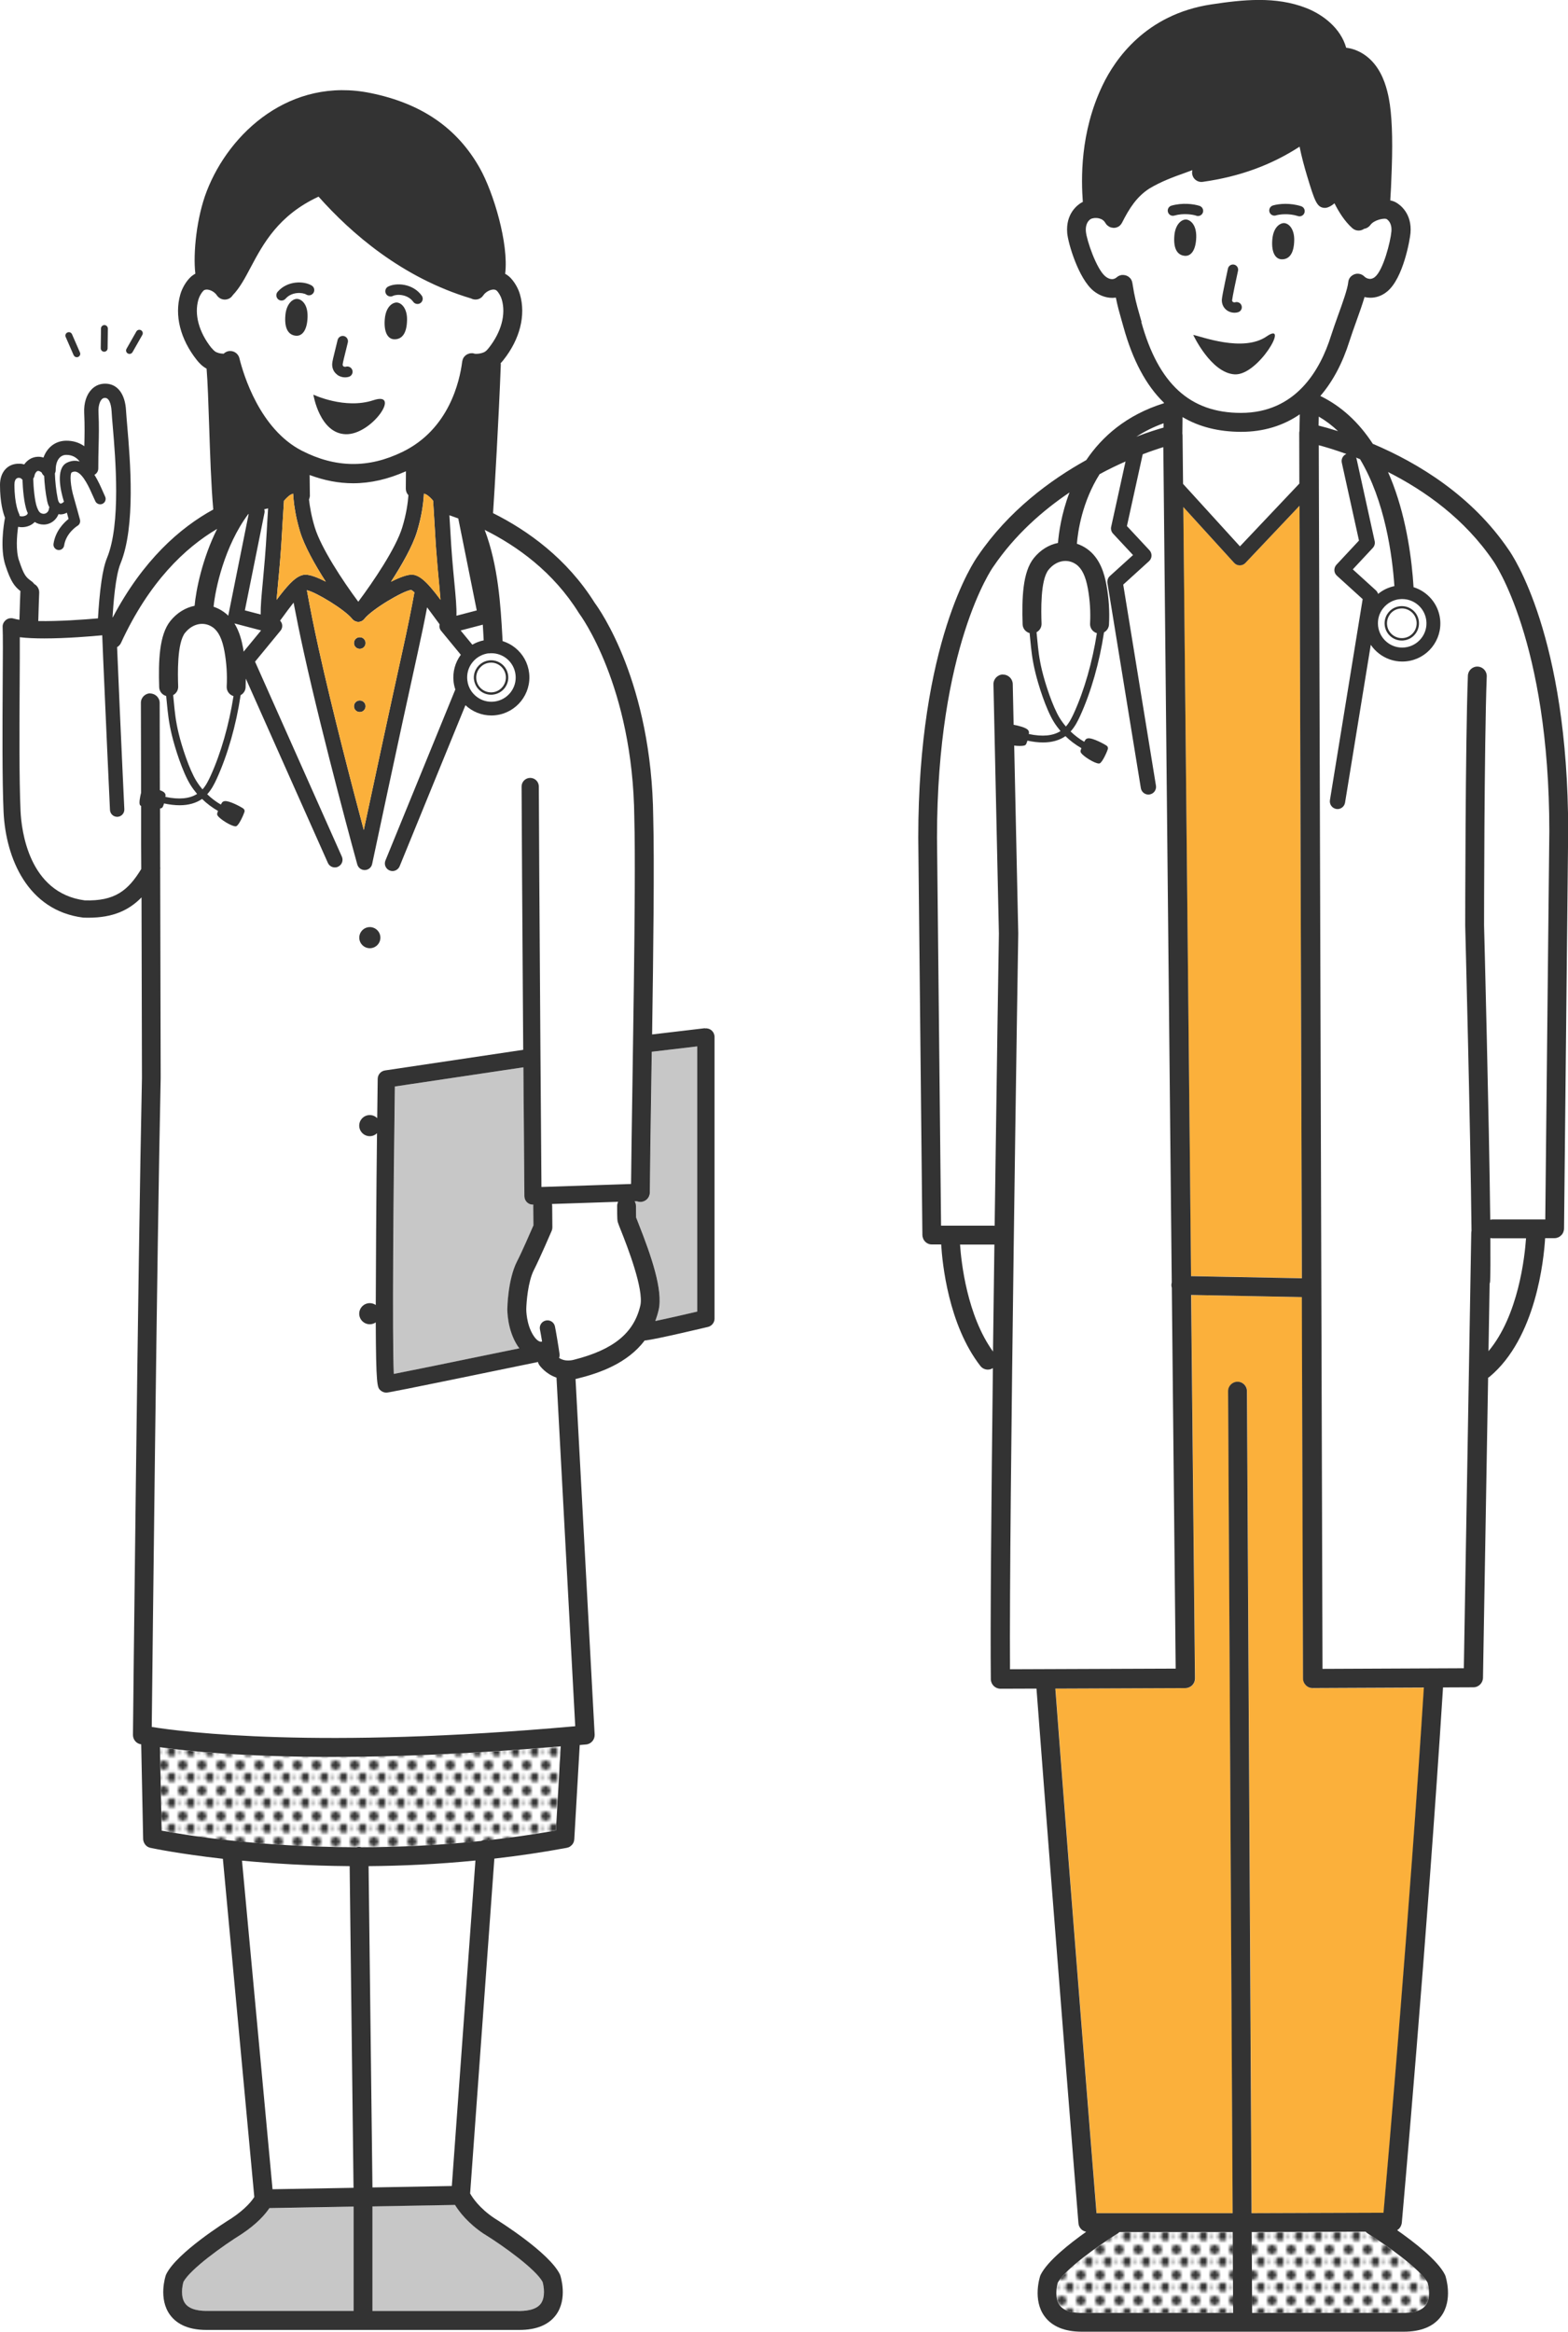 <?xml version="1.0" encoding="UTF-8"?>
<svg id="_レイヤー_2" data-name="レイヤー 2" xmlns="http://www.w3.org/2000/svg" xmlns:xlink="http://www.w3.org/1999/xlink" viewBox="0 0 251.08 373.18">
  <defs>
    <style>
      .cls-1 {
        fill: none;
      }

      .cls-2 {
        fill: url(#_新規パターンスウォッチ_17);
      }

      .cls-3 {
        fill: #c7c7c7;
      }

      .cls-4 {
        fill: #fff;
      }

      .cls-5 {
        fill: #fbb03b;
      }

      .cls-6 {
        fill: #333;
      }
    </style>
    <pattern id="_新規パターンスウォッチ_17" data-name="新規パターンスウォッチ 17" x="0" y="0" width="5.08" height="7.63" patternTransform="translate(-4484.98 -4773.37) scale(.51)" patternUnits="userSpaceOnUse" viewBox="0 0 5.08 7.63">
      <g>
        <rect class="cls-1" x="0" y="0" width="5.08" height="7.63"/>
        <g>
          <path class="cls-4" d="M4.03,6.76c-.81,0-1.47-.66-1.47-1.47s.66-1.47,1.47-1.47c.41,0,.79.17,1.05.45V0H0v4.28c.25.26.4.62.4,1.01s-.16.74-.4,1.01v1.34h5.08v-1.32c-.27.27-.64.45-1.05.45Z"/>
          <path class="cls-6" d="M0,4.28v2.02c.25-.26.4-.62.4-1.01s-.16-.74-.4-1.01Z"/>
          <path class="cls-6" d="M4.03,3.82c-.81,0-1.47.66-1.47,1.47s.66,1.47,1.47,1.47c.41,0,.79-.17,1.05-.45v-2.05c-.27-.27-.64-.45-1.05-.45Z"/>
        </g>
        <circle class="cls-6" cx="1.47" cy="1.47" r="1.47"/>
      </g>
    </pattern>
  </defs>
  <g id="_レイヤー_1-2" data-name="レイヤー 1">
    <g>
      <g>
        <path class="cls-2" d="M200.49,370.15h23.79c2.02.07,3.35-.34,4-1.21.82-1.09.52-2.91.31-3.64-1.16-2.12-6.47-5.93-9.59-7.86-.13-.08-.24-.18-.33-.29l-18.25.06.07,12.94Z"/>
        <path class="cls-2" d="M179.26,357.21c-.08.09-.18.17-.28.23-3.13,1.94-8.44,5.75-9.59,7.86-.21.72-.51,2.54.31,3.64.65.87,1.98,1.27,3.95,1.21h23.83s-.07-12.94-.07-12.94h-18.14Z"/>
        <path class="cls-4" d="M222.03,35.04c-.38-.15-1.96.12-2.57.97-.25.34-.61.55-1,.61-.26.19-.57.28-.88.28-.36,0-.71-.12-1-.38-1.26-1.11-2.22-2.67-2.86-3.98-.53.43-1.1.75-1.58.73-1.24-.06-1.59-1.04-2.83-5.18-.41-1.34-.87-3.03-1.18-4.62-4.55,2.96-9.65,4.81-15.5,5.63-.51.07-1.02-.12-1.36-.51-.32-.38-.44-.89-.31-1.36-.4.15-.8.29-1.2.44-1.85.66-3.76,1.35-5.7,2.51-1.98,1.27-3.18,3.11-4.36,5.46,0,0,0,0,0,0,0,0,0,0,0,0,0,.01-.01.02-.02.03-.04.08-.09.15-.14.22-.03.04-.07.07-.1.11-.03.04-.06.07-.1.11-.07.06-.14.11-.21.15-.01,0-.02.02-.03.02,0,0,0,0,0,0-.09.05-.18.09-.27.12-.05.02-.09.02-.14.03-.05.01-.1.03-.15.03-.05,0-.1,0-.15,0-.05,0-.1,0-.14,0-.05,0-.1-.02-.15-.03-.05,0-.09-.01-.14-.02-.1-.03-.19-.06-.28-.11,0,0,0,0,0,0-.01,0-.02-.01-.03-.02-.08-.04-.15-.09-.22-.14-.04-.03-.07-.07-.11-.1-.04-.03-.07-.06-.11-.1-.06-.07-.11-.14-.15-.21,0-.01-.01-.02-.02-.03-.21-.38-.53-.62-.97-.74-.59-.16-1.17-.03-1.36.08-.28.16-.91.68-.8,2.01.12,1.39,1.7,6.01,3.11,7.17.39.32,1.14.75,1.85.14.03-.02.06-.04.08-.06.05-.04.09-.07.14-.1.04-.03.09-.04.13-.06.04-.02.09-.04.13-.06.06-.02.11-.03.17-.04.03,0,.06-.02.1-.03,0,0,.01,0,.02,0,.06,0,.12,0,.18,0,.04,0,.08,0,.12,0,.05,0,.1.01.15.02.05,0,.1.01.14.02.05.01.09.03.14.05.04.02.09.03.13.05.04.02.08.05.13.07.04.03.09.05.13.08.03.02.06.05.09.08.04.04.09.08.13.12,0,0,.01,0,.02.01.02.03.04.06.06.08.04.05.07.09.1.14.03.04.04.09.06.13.02.04.04.09.06.13.02.06.03.11.04.17,0,.03.02.06.03.1.36,2.34.68,3.46,1.12,5.01.11.39.23.8.36,1.26,2.74,9.92,7.8,14.55,15.93,14.56h.02c8.73,0,12.67-6.74,14.45-12.4.31-.97.71-2.11,1.11-3.21.71-1.99,1.52-4.24,1.63-5.31,0-.04.01-.07.02-.1,0-.06.02-.11.03-.17.01-.05.03-.09.05-.14.02-.05.03-.09.06-.14.02-.05.05-.09.08-.13.02-.04.05-.08.08-.11.04-.05.08-.09.12-.13.02-.02.04-.05.07-.07,0,0,.01,0,.02-.01.05-.04.1-.08.16-.11.03-.02.06-.04.09-.06.05-.03.1-.05.16-.07.04-.02.08-.04.11-.05.05-.01.09-.02.14-.03.05-.01.1-.02.15-.03.04,0,.08,0,.12,0,.06,0,.12,0,.18,0,0,0,.01,0,.02,0,.04,0,.07.01.1.02.06,0,.11.02.17.03.05.01.09.03.13.05.05.02.09.04.14.06.05.02.09.05.13.08.04.03.08.05.12.08.05.04.08.08.13.12.02.02.05.04.08.07,0,0,.77.71,1.62,0,1.33-1.1,2.49-5.65,2.63-7.27.11-1.33-.52-1.85-.8-2.01ZM196.61,42.97c.1-.45.55-.73.99-.62.45.1.73.55.62.99-.28,1.22-.91,4.28-.94,4.68,0,.18.06.25.11.29.11.08.27.1.36.07.44-.14.9.1,1.04.54.14.44-.1.9-.54,1.04-.19.06-.4.09-.6.09-.45,0-.89-.14-1.26-.42-.52-.39-.79-.98-.78-1.67.02-.64.97-4.95.98-5ZM189.72,40.94c-1.16-.1-1.86-1.09-1.67-3.26.15-1.62,1-2.52,1.81-2.55.52-.02,1.75.6,1.69,2.84-.06,2.15-.88,3.05-1.83,2.97ZM192.61,34c-.11.35-.44.57-.79.57-.09,0-.17-.01-.26-.04-.57-.19-2.05-.43-3.53-.02-.44.12-.9-.13-1.02-.57-.12-.44.13-.9.57-1.02,1.74-.49,3.51-.29,4.5.04.44.14.67.61.53,1.05ZM201.25,56.84c-.72.52-1.88.82-3.07.82s-2.31-.28-3.14-.92c-.36-.28-.43-.8-.16-1.16.28-.36.8-.43,1.16-.16,1.04.79,3.34.71,4.24.07.37-.27.89-.18,1.16.19.27.37.18.89-.19,1.16ZM205.24,41.5c-.95-.02-1.68-1-1.51-3.14.18-2.24,1.46-2.72,1.98-2.65.8.12,1.56,1.1,1.54,2.72-.03,2.18-.83,3.09-2,3.07ZM208.89,34.03c-.11.35-.44.58-.79.58-.08,0-.17-.01-.25-.04-1.47-.47-2.95-.28-3.53-.11-.44.13-.9-.13-1.03-.57-.13-.44.13-.9.57-1.03,1-.29,2.77-.43,4.5.12.44.14.68.61.54,1.04Z"/>
        <path class="cls-4" d="M238.66,198.14v.25c.02,3.07,0,5.42-.04,6.65,0,.14-.04.28-.08.41l-.18,10.81c4.8-5.71,5.82-15.09,6.02-18.08h-5.38c-.11,0-.22-.02-.33-.04Z"/>
        <path class="cls-4" d="M158.49,199.17h-4.76c.2,2.83,1.12,11.37,5.28,17.12,0-.36,0-.71.01-1.07-.64-5.2-.57-12.81-.54-16.05Z"/>
        <path class="cls-4" d="M198.72,69.11c-3.6,0-6.71-.78-9.36-2.36l-.03,2.66c.02.09.03.18.03.28l.08,7.75,9.11,10,9.53-10.07-.02-8.07c0-.12.02-.23.04-.34l.05-2.65c-2.68,1.84-5.85,2.8-9.39,2.8h-.02Z"/>
        <path class="cls-4" d="M217.13,73.23c.04.09.08.18.1.27l2.88,13.09c.09.39-.03.81-.3,1.1l-3.2,3.43,3.7,3.36c.17.15.28.35.35.57.75-.62,1.64-1.05,2.61-1.25-.33-4.87-1.5-13.63-5.5-20.31-.22-.09-.43-.18-.65-.26Z"/>
        <path class="cls-4" d="M222.23,75.51c.28.64.55,1.29.81,1.97,2.22,5.9,3.01,12.15,3.28,16.46,2.24.69,3.97,2.65,4.25,5.12.38,3.34-2.02,6.36-5.36,6.74-.24.03-.47.04-.71.04-1.37,0-2.69-.46-3.77-1.32-.5-.39-.92-.85-1.26-1.36l-4.12,25.26c-.1.6-.62,1.03-1.21,1.03-.07,0-.13,0-.2-.02-.67-.11-1.12-.74-1.01-1.41l5.24-32.17-4.13-3.75c-.24-.22-.39-.53-.4-.86-.01-.33.1-.65.33-.89l3.61-3.87-2.75-12.46c-.13-.59.19-1.17.73-1.4-.02,0-.03-.01-.05-.02-1.78-.64-3.28-1.09-4.37-1.38l.6,195.83,22.63-.1,1.19-69.68c0-.11.02-.21.04-.32-.15-16.05-.99-48.43-1.01-48.83,0-.33.02-29.42.43-40.02.03-.83.74-1.49,1.57-1.45.83.03,1.48.73,1.45,1.57-.41,10.54-.43,39.57-.43,39.86.04,1.54.8,30.79.99,47.1.12-.03.24-.05.36-.05h8.42l.65-62.12c0-30.47-8.88-43.15-8.97-43.27-4.58-6.75-10.95-11.26-16.86-14.25Z"/>
        <path class="cls-4" d="M162.32,115.97c.81.15,1.93.44,2.28.81.16.17.18.34.18.46,0,0,0,.02,0,.02,0,.06-.02.13-.03.19,2.17.46,3.87.3,5.08-.47-.4-.47-.76-.96-1.08-1.48-1.27-2.05-2.49-5.95-2.96-7.93-.5-2.11-.64-3.52-.8-5.15-.03-.36-.07-.73-.11-1.12-.63-.17-1.1-.72-1.12-1.4-.13-4.19-.01-8.37,1.79-10.6,1.06-1.32,2.43-2.13,3.87-2.43.12-1.55.52-4.63,1.85-8.08-4.31,2.9-8.75,6.79-12.22,11.91,0,.01-.02.03-.03.04-.09.12-8.97,12.8-8.97,43.28l.65,62.11h8.42c.05,0,.11.01.16.02.33-24.55.67-45.76.68-46.76l-.87-39.89c-.02-.85.66-1.56,1.51-1.58.85-.02,1.56.66,1.58,1.51l.14,6.52Z"/>
        <path class="cls-4" d="M174.2,94.23c-.36-2-.96-3.24-1.87-3.88-1.4-.99-3.22-.64-4.43.86-1.35,1.67-1.18,6.71-1.12,8.61.02.6-.31,1.12-.8,1.38.04.41.08.78.11,1.14.16,1.65.29,2.96.77,5,.49,2.05,1.69,5.76,2.83,7.6.29.47.63.92.99,1.35.57-.64.96-1.44,1.29-2.16,1.66-3.65,2.96-8.17,3.67-12.77-.66-.19-1.12-.81-1.09-1.53.1-1.87-.02-3.75-.35-5.59Z"/>
        <path class="cls-4" d="M187.57,205.67c0-.13.03-.26.06-.38l-1.35-133.7c-.82.25-1.95.63-3.3,1.14l-2.53,11.49,3.61,3.87c.22.24.34.56.33.89-.01.33-.16.64-.4.86l-4.13,3.75,5.24,32.17c.11.67-.35,1.3-1.01,1.41-.07.01-.13.02-.2.02-.59,0-1.11-.43-1.21-1.03l-5.35-32.83c-.07-.41.08-.83.39-1.11l3.71-3.36-3.2-3.43c-.28-.3-.39-.71-.3-1.1l2.3-10.45c-1.27.56-2.67,1.24-4.15,2.03-2.8,4.44-3.48,9.15-3.64,11.14.57.19,1.12.46,1.64.83,2.1,1.49,2.78,4.03,3.1,5.81.38,2.07.51,4.19.4,6.29-.03.55-.35,1-.8,1.25-.72,4.8-2.07,9.53-3.81,13.35-.38.83-.83,1.75-1.54,2.51.66.63,1.39,1.19,2.18,1.65.05-.1.11-.19.17-.28,0,0,0-.01.01-.02.07-.09.2-.22.43-.25.75-.11,2.73.99,3.01,1.2.16.12.22.32.17.51-.08.27-.85,2.13-1.32,2.3-.03.01-.07.02-.12.02-.64,0-2.41-1.08-2.85-1.69-.09-.12-.11-.27-.07-.41.04-.12.08-.24.12-.36-.93-.53-1.79-1.17-2.55-1.92-.96.67-2.17,1.01-3.6,1.01-.76,0-1.6-.1-2.49-.29-.05.17-.11.33-.18.5-.06.14-.17.24-.31.28-.18.05-.43.07-.73.07-.28,0-.59-.02-.9-.06l.65,30.05s0,.04,0,.06c-.02.96-1.49,93.87-1.32,117.74l26.53-.1-.62-60.94c-.04-.15-.07-.3-.07-.46Z"/>
        <path class="cls-4" d="M220.66,100.21c.12,1.03.63,1.95,1.44,2.6.81.65,1.83.94,2.86.82,1.03-.12,1.95-.63,2.6-1.44.65-.81.94-1.83.82-2.86-.23-1.98-1.91-3.44-3.86-3.44-.15,0-.3,0-.45.03-1.03.12-1.95.63-2.6,1.44-.65.81-.94,1.83-.82,2.86ZM222.31,98.04c.46-.58,1.11-.94,1.84-1.02.73-.08,1.45.12,2.03.58.58.46.94,1.11,1.02,1.84.08.73-.12,1.45-.58,2.03-.46.58-1.11.94-1.84,1.02-.11.01-.21.02-.32.02-.62,0-1.22-.21-1.71-.6-.58-.46-.94-1.11-1.02-1.84-.08-.73.12-1.45.58-2.03Z"/>
        <path class="cls-4" d="M222.98,101.62c.5.4,1.12.57,1.75.5.63-.07,1.2-.39,1.59-.88.4-.5.57-1.12.5-1.75-.07-.63-.39-1.2-.88-1.59-.43-.34-.94-.52-1.48-.52-.09,0-.18,0-.28.02-.63.07-1.2.39-1.59.88-.4.5-.57,1.12-.5,1.75.07.63.39,1.2.88,1.59Z"/>
        <path class="cls-5" d="M208.47,204.56l-.38-123.63-8.67,9.16c-.23.25-.55.38-.89.38h-.01c-.34,0-.67-.15-.9-.4l-8.15-8.95,1.24,123.09,17.75.34Z"/>
        <path class="cls-5" d="M210.22,270.16h0c-.11,0-.21-.01-.31-.03,0,0,0,0,0,0,0,0-.02,0-.03,0-.09-.02-.18-.04-.26-.08-.04-.02-.08-.04-.11-.06-.05-.03-.1-.05-.15-.08-.04-.03-.07-.06-.11-.09-.04-.03-.08-.06-.12-.1-.04-.04-.08-.09-.11-.14-.02-.03-.05-.06-.08-.09-.03-.05-.06-.11-.09-.16-.02-.03-.04-.07-.06-.1-.02-.05-.04-.11-.05-.17-.01-.04-.03-.08-.04-.12,0,0,0-.01,0-.02-.01-.06-.01-.11-.02-.17,0-.04-.01-.08-.01-.12h0s0,0,0,0l-.19-61.04-17.73-.34.62,61.36s0,0,0,0,0,0,0,0c0,.04,0,.08-.01.12,0,0,0,.02,0,.03,0,.05,0,.11-.02.16-.01.05-.03.1-.04.15-.01.05-.02.1-.04.14-.02.05-.05.09-.07.13-.02.04-.04.09-.07.13-.03.04-.06.08-.09.11-.03.04-.06.08-.09.12-.02.02-.04.03-.06.05-.02.01-.03.03-.05.04-.04.03-.07.07-.12.1-.04.03-.08.05-.13.07-.04.02-.09.05-.13.07-.04.02-.09.03-.14.05-.05.02-.1.04-.15.05-.05.01-.1.01-.15.02-.05,0-.1.02-.16.02h0l-20.84.08c2.76,36.4,5.96,76.11,6.59,83.95h21.8l-.42-76.02-.05-9.38-.26-46.14c0-.83.67-1.52,1.5-1.52.84,0,1.52.67,1.52,1.5l.26,46.19.06,10.26.42,75.11,21.15-.07c.69-7.82,4.16-47.76,6.46-84.03l-17.8.08h0Z"/>
        <path class="cls-6" d="M195.04,56.74c.83.64,2,.92,3.14.92s2.34-.3,3.07-.82c.37-.27.46-.78.19-1.16-.27-.37-.78-.46-1.16-.19-.9.64-3.2.73-4.24-.07-.36-.28-.88-.21-1.16.16-.28.36-.21.88.16,1.16Z"/>
        <path class="cls-6" d="M189.72,40.94c.95.08,1.77-.82,1.83-2.97.06-2.24-1.16-2.86-1.69-2.84-.81.03-1.67.93-1.81,2.55-.19,2.17.5,3.16,1.67,3.26Z"/>
        <path class="cls-6" d="M191.57,34.53c.09.03.17.04.26.04.35,0,.67-.22.79-.57.14-.44-.1-.9-.53-1.05-.99-.32-2.76-.53-4.5-.04-.44.12-.7.58-.57,1.02.12.44.58.7,1.02.57,1.48-.42,2.96-.17,3.53.02Z"/>
        <path class="cls-6" d="M204.31,34.47c.58-.17,2.07-.36,3.53.11.08.03.17.04.25.04.35,0,.68-.22.79-.58.14-.44-.1-.9-.54-1.04-1.72-.55-3.5-.41-4.5-.12-.44.13-.69.59-.57,1.03.13.44.59.69,1.03.57Z"/>
        <path class="cls-6" d="M205.71,35.71c-.52-.08-1.8.41-1.98,2.65-.17,2.15.56,3.12,1.51,3.14,1.17.02,1.97-.89,2-3.07.03-1.63-.73-2.61-1.54-2.72Z"/>
        <path class="cls-6" d="M196.41,49.63c.36.27.81.42,1.26.42.2,0,.41-.03.6-.09.44-.14.68-.61.54-1.04-.14-.44-.61-.68-1.04-.54-.09.03-.25.01-.36-.07-.06-.04-.12-.11-.11-.29.03-.4.66-3.46.94-4.68.1-.45-.18-.89-.62-.99-.45-.1-.89.18-.99.62,0,.04-.96,4.36-.98,5-.02.69.26,1.28.78,1.67Z"/>
        <path class="cls-6" d="M219.86,71.08c-2.28-3.51-5.1-6.09-8.44-7.71,1.98-2.29,3.55-5.23,4.67-8.79.29-.91.67-1.97,1.07-3.09.51-1.41.99-2.77,1.34-3.95.3.07.62.11.94.11.88,0,1.82-.28,2.7-1.01,2.57-2.12,3.63-8.3,3.72-9.35.26-3.13-1.68-4.52-2.29-4.87-.29-.17-.61-.28-.95-.35.08-1.1.16-2.72.24-5.17.17-4.93.01-8.67-.46-11.11-.29-1.51-.85-3.73-2.29-5.52-1.2-1.5-2.86-2.43-4.55-2.63-.88-3.15-3.74-5.31-6.36-6.34-4.91-1.94-10.23-1.35-15.26-.59-10.47,1.59-15.38,8.76-17.37,12.9-3.68,7.64-3.43,15.19-3.18,18.71-.07.03-.14.07-.21.1-.6.35-2.55,1.74-2.29,4.87.13,1.6,1.79,7.28,4.2,9.25.82.67,1.9,1.13,3.02,1.13.19,0,.38-.02.57-.04.27,1.37.55,2.33.87,3.47.11.38.22.78.35,1.23,1.47,5.32,3.62,9.35,6.48,12.12v.08c-6.03,1.88-9.93,5.37-12.44,9.1-5.75,3.19-12.45,8.12-17.37,15.36-.58.81-9.53,13.8-9.53,45.06l.66,63.62c0,.05.01.1.02.15,0,.05,0,.1.02.14.01.05.03.1.05.15.01.04.02.09.04.13.02.05.05.09.07.14.02.04.04.08.07.12.03.04.07.08.1.12.03.03.05.07.08.1.04.04.08.07.12.1.03.03.07.06.1.08.05.03.1.05.14.08.04.02.07.04.11.06.06.03.13.04.19.06.03,0,.06.02.09.03.1.02.2.03.3.03h1.51c.18,2.99,1.15,12.85,6.28,19.45.3.38.74.58,1.19.58.28,0,.56-.08.81-.24-.25,21.37-.43,41.46-.33,49.78.01.85.7,1.53,1.55,1.53h0l5.76-.02c3.07,40.47,6.68,85.12,6.72,85.57,0,.03.01.06.02.1,0,.05.01.09.02.14.01.05.03.1.05.15.01.04.03.08.05.12.02.05.05.09.08.14.02.04.04.07.07.11.03.04.07.08.1.12.03.03.05.06.08.09.04.04.08.07.12.1.03.02.06.05.1.07.05.03.1.05.15.08.03.02.07.04.1.05.06.02.12.04.19.06.03,0,.06.02.09.03,0,0,.02,0,.02,0-2.72,1.93-6.19,4.68-7.28,6.86-.03.06-.06.12-.08.19-.05.16-1.27,3.84.71,6.5,1.2,1.62,3.22,2.44,5.96,2.44.16,0,.32,0,.48,0h50.54c.17,0,.33,0,.49,0,2.78,0,4.79-.82,5.99-2.44,1.98-2.66.76-6.34.71-6.5-.02-.06-.05-.13-.08-.19-1.14-2.28-4.88-5.18-7.65-7.12.02-.01.04-.02.06-.04.03-.02.07-.05.1-.07.04-.03.08-.06.12-.1.03-.03.06-.06.08-.09.04-.04.07-.08.1-.12.02-.03.05-.07.07-.11.03-.04.05-.09.07-.14.02-.04.03-.08.05-.12.02-.05.03-.1.05-.15.01-.05.02-.09.03-.14,0-.03.01-.06.02-.09.04-.45,4.05-45.37,6.6-85.69l4.86-.02c.84,0,1.52-.68,1.54-1.52l.82-48.02c.08-.05.16-.1.24-.16,7.43-6.2,8.68-18.72,8.89-22.18h1.5c.1,0,.21-.01.3-.03.03,0,.06-.02.09-.03.06-.02.13-.03.19-.06.04-.02.08-.04.12-.06.05-.02.1-.05.14-.08.04-.03.07-.06.11-.09.04-.03.08-.06.12-.1.03-.03.06-.07.09-.1.03-.04.07-.08.1-.12.03-.04.04-.08.07-.12.02-.04.05-.09.07-.14.02-.04.03-.09.04-.13.02-.05.04-.1.05-.15,0-.05.01-.09.02-.14,0-.05.02-.1.02-.15l.66-63.63c0-31.24-8.95-44.23-9.53-45.04-5.89-8.68-14.53-13.89-21.69-16.93ZM217.78,73.49c4,6.68,5.17,15.44,5.5,20.31-.97.2-1.86.63-2.61,1.25-.06-.21-.18-.41-.35-.57l-3.7-3.36,3.2-3.43c.28-.3.39-.71.3-1.1l-2.88-13.09c-.02-.1-.06-.19-.1-.27.21.08.43.17.65.26ZM224.08,95.9c.15-.02.3-.03.45-.03,1.95,0,3.63,1.46,3.86,3.44.12,1.03-.17,2.05-.82,2.86-.65.81-1.57,1.32-2.6,1.44-1.03.12-2.05-.17-2.86-.82-.81-.65-1.32-1.57-1.44-2.6-.12-1.03.17-2.05.82-2.86.65-.81,1.57-1.32,2.6-1.44ZM214.26,69c-1.3-.41-2.37-.71-3.12-.89l.03-1.44c1.13.66,2.17,1.45,3.1,2.34ZM182.8,51.53c-.13-.46-.25-.87-.36-1.26-.44-1.55-.76-2.67-1.12-5.01,0-.03-.02-.07-.03-.1-.01-.06-.02-.11-.04-.17-.02-.05-.04-.09-.06-.13-.02-.04-.04-.09-.06-.13-.03-.05-.07-.1-.1-.14-.02-.03-.04-.06-.06-.08,0,0-.01,0-.02-.01-.04-.04-.09-.08-.13-.12-.03-.03-.06-.06-.09-.08-.04-.03-.08-.05-.13-.08-.04-.03-.08-.05-.13-.07-.04-.02-.09-.03-.13-.05-.05-.02-.09-.04-.14-.05-.05-.01-.09-.02-.14-.02-.05,0-.1-.02-.15-.02-.04,0-.08,0-.12,0-.06,0-.12,0-.18,0,0,0-.01,0-.02,0-.03,0-.07.02-.1.03-.06.01-.11.02-.17.04-.05.02-.09.04-.13.06-.04.02-.09.04-.13.06-.05.03-.1.07-.14.1-.03.02-.06.04-.08.06-.71.62-1.46.18-1.85-.14-1.41-1.15-2.99-5.77-3.11-7.17-.11-1.33.52-1.85.8-2.01.18-.11.77-.24,1.36-.08.44.12.76.36.97.74,0,.01.01.02.02.03.05.08.1.15.15.21.03.04.07.07.11.1.04.03.07.07.11.1.07.05.14.1.22.14.01,0,.02.01.03.02,0,0,0,0,0,0,.09.05.18.08.28.11.04.01.09.02.14.02.05,0,.1.02.15.03.05,0,.1,0,.14,0,.05,0,.1,0,.15,0,.05,0,.1-.02.15-.03.05-.01.09-.02.14-.03.09-.03.18-.07.27-.12,0,0,0,0,0,0,.01,0,.02-.02.03-.02.08-.05.15-.09.21-.15.04-.03.07-.07.1-.11.03-.04.07-.07.1-.11.05-.07.1-.14.14-.22,0-.01.01-.02.02-.03,0,0,0,0,0,0,0,0,0,0,0,0,1.18-2.35,2.38-4.18,4.36-5.46,1.94-1.16,3.85-1.85,5.7-2.51.41-.15.81-.29,1.2-.44-.12.48,0,.99.31,1.36.34.39.85.59,1.36.51,5.85-.82,10.94-2.67,15.5-5.63.31,1.59.78,3.28,1.18,4.62,1.25,4.14,1.59,5.12,2.83,5.18.48.02,1.05-.3,1.58-.73.65,1.3,1.6,2.86,2.86,3.98.29.25.64.38,1,.38.31,0,.62-.1.88-.28.39-.06.75-.27,1-.61.61-.84,2.19-1.12,2.57-.97.28.16.91.68.8,2.01-.14,1.63-1.3,6.18-2.63,7.27-.85.7-1.62,0-1.62,0-.02-.03-.05-.05-.08-.07-.04-.04-.08-.08-.13-.12-.04-.03-.08-.05-.12-.08-.04-.03-.08-.06-.13-.08-.05-.02-.09-.04-.14-.06-.04-.02-.09-.04-.13-.05-.06-.02-.11-.02-.17-.03-.03,0-.07-.02-.1-.02,0,0-.01,0-.02,0-.06,0-.12,0-.18,0-.04,0-.08,0-.12,0-.05,0-.1.02-.15.03-.05.01-.1.02-.14.03-.04.01-.08.03-.11.05-.05.02-.11.04-.16.07-.03.02-.06.04-.09.06-.05.03-.11.07-.16.11,0,0-.01,0-.02.01-.02.02-.04.05-.07.07-.04.04-.09.09-.12.13-.03.04-.05.07-.08.11-.03.04-.06.09-.08.13-.02.04-.04.09-.06.14-.02.04-.04.09-.05.14-.02.05-.02.11-.03.17,0,.04-.02.07-.02.1-.1,1.07-.91,3.32-1.63,5.31-.39,1.1-.8,2.23-1.11,3.21-1.77,5.66-5.72,12.4-14.45,12.4h-.02c-8.12-.01-13.18-4.64-15.93-14.56ZM208.08,77.37l-9.53,10.07-9.11-10-.08-7.75c0-.09-.01-.19-.03-.28l.03-2.66c2.65,1.57,5.77,2.35,9.36,2.36h.02c3.55,0,6.71-.96,9.39-2.8l-.05,2.65c-.03.11-.04.23-.04.34l.02,8.07ZM197.62,90.08c.23.25.55.4.9.4h.01c.34,0,.66-.14.89-.38l8.67-9.16.38,123.63-17.75-.34-1.24-123.09,8.15,8.95ZM186.32,67.74v.69c-.86.24-2.38.7-4.36,1.46,1.28-.83,2.72-1.56,4.36-2.15ZM175.64,101.34c-.72,4.6-2.01,9.12-3.67,12.77-.33.72-.72,1.52-1.29,2.16-.36-.42-.69-.87-.99-1.35-1.14-1.84-2.34-5.55-2.83-7.6-.49-2.04-.61-3.35-.77-5-.03-.35-.07-.73-.11-1.14.49-.26.82-.78.8-1.38-.06-1.9-.22-6.94,1.12-8.61,1.21-1.5,3.03-1.85,4.43-.86.91.65,1.51,1.88,1.87,3.88.33,1.84.45,3.72.35,5.59-.04.71.43,1.34,1.09,1.53ZM159.02,215.23c0,.36,0,.71-.01,1.07-4.16-5.75-5.09-14.3-5.28-17.12h5.38s.08,0,.12-.01c-.07,5.29-.14,10.7-.21,16.06ZM160.59,107.94c-.85.02-1.53.73-1.51,1.58l.87,39.89c-.02,1-.35,22.2-.68,46.76-.05,0-.1-.02-.16-.02h-8.42l-.65-62.11c0-30.49,8.88-43.16,8.97-43.28.01-.01.02-.03.03-.04,3.47-5.12,7.92-9.01,12.22-11.91-1.32,3.45-1.72,6.53-1.85,8.08-1.44.29-2.81,1.11-3.87,2.43-1.8,2.24-1.92,6.42-1.79,10.6.02.68.5,1.23,1.12,1.4.04.39.08.76.11,1.12.16,1.63.29,3.04.8,5.15.47,1.97,1.69,5.87,2.96,7.93.32.52.69,1.01,1.08,1.48-1.21.77-2.91.93-5.08.47,0-.06.02-.13.03-.19,0,0,0-.02,0-.02,0-.12-.02-.29-.18-.46-.35-.37-1.47-.66-2.28-.81l-.14-6.52c-.02-.85-.73-1.53-1.58-1.51ZM161.73,267.17c-.17-23.88,1.3-116.79,1.32-117.74,0-.02,0-.04,0-.06l-.65-30.05c.31.04.62.06.9.06.3,0,.55-.02.73-.07.14-.04.26-.14.31-.28.07-.16.13-.33.18-.5.89.19,1.72.29,2.49.29,1.43,0,2.63-.34,3.6-1.01.76.75,1.63,1.39,2.55,1.92-.04.12-.08.24-.12.36-.04.14-.01.29.07.41.43.6,2.2,1.69,2.85,1.69.05,0,.09,0,.12-.02.47-.17,1.25-2.02,1.32-2.3.05-.19-.02-.39-.17-.51-.27-.21-2.26-1.31-3.01-1.2-.23.03-.36.15-.43.25,0,0,0,.01-.01.02-.06.09-.11.19-.17.28-.79-.46-1.52-1.01-2.18-1.65.7-.76,1.16-1.68,1.54-2.51,1.74-3.82,3.09-8.55,3.81-13.35.45-.24.77-.7.8-1.25.11-2.1-.02-4.22-.4-6.29-.32-1.78-1-4.32-3.1-5.81-.52-.37-1.07-.64-1.64-.83.16-1.99.84-6.7,3.64-11.14,1.48-.8,2.88-1.47,4.15-2.03l-2.3,10.45c-.09.39.03.81.3,1.1l3.2,3.43-3.71,3.36c-.31.28-.45.7-.39,1.11l5.35,32.83c.1.6.62,1.03,1.21,1.03.07,0,.13,0,.2-.02.67-.11,1.12-.74,1.01-1.41l-5.24-32.17,4.13-3.75c.24-.22.39-.53.4-.86.01-.33-.1-.65-.33-.89l-3.61-3.87,2.53-11.49c1.34-.51,2.47-.89,3.3-1.14l1.35,133.7c-.03.12-.06.25-.06.38,0,.16.03.32.07.46l.62,60.94-26.53.1ZM173.64,370.15c-1.97.07-3.3-.34-3.95-1.21-.82-1.1-.52-2.91-.31-3.64,1.16-2.12,6.47-5.93,9.59-7.86.11-.07.2-.15.28-.23h18.14l.07,12.94h-23.83ZM228.6,365.3c.22.73.51,2.55-.31,3.64-.65.87-1.98,1.27-4,1.21h-23.79l-.07-12.94,18.25-.06c.1.11.2.21.33.29,3.12,1.93,8.43,5.74,9.59,7.86ZM221.56,354.12l-21.15.07-.42-75.11-.06-10.26-.26-46.19c0-.83-.68-1.51-1.52-1.5-.83,0-1.51.69-1.5,1.52l.26,46.14.05,9.38.42,76.02h-21.8c-.63-7.84-3.83-47.54-6.59-83.95l20.84-.08h0c.05,0,.1-.01.16-.02.05,0,.1,0,.15-.02.05-.01.1-.03.15-.05.05-.02.1-.03.14-.05.05-.02.09-.05.13-.07.04-.02.09-.04.13-.07.04-.03.08-.06.12-.1.02-.01.03-.03.05-.04.02-.02.04-.03.06-.05.04-.04.06-.08.09-.12.03-.04.07-.07.09-.11.03-.04.05-.09.07-.13.02-.04.05-.09.07-.13.02-.05.03-.1.04-.14.01-.05.03-.1.04-.15,0-.05.01-.1.02-.16,0,0,0-.02,0-.03,0-.04.01-.08.01-.12,0,0,0,0,0,0s0,0,0,0l-.62-61.36,17.73.34.19,61.04s0,0,0,0h0s0,.08.01.12c0,.06,0,.11.02.17,0,0,0,.01,0,.02,0,.04.03.08.04.12.02.06.03.12.05.17.02.04.04.07.06.1.03.05.05.11.09.16.02.03.05.06.08.09.04.05.07.1.11.14.04.04.08.07.12.1.04.03.07.06.11.09.05.03.1.05.15.08.04.02.07.04.11.06.08.03.17.06.26.08,0,0,.02,0,.03,0,0,0,0,0,0,0,.1.02.2.03.31.03h0l17.8-.08c-2.3,36.27-5.77,76.21-6.46,84.03ZM238.35,216.25l.18-10.81c.04-.13.08-.27.08-.41.05-1.23.06-3.58.04-6.65v-.25c.11.02.22.04.33.04h5.38c-.21,2.99-1.22,12.37-6.02,18.08ZM247.41,195.16h-8.42c-.13,0-.25.02-.36.05-.19-16.32-.95-45.56-.99-47.1,0-.29.02-29.32.43-39.86.03-.83-.62-1.54-1.45-1.57-.83-.04-1.54.62-1.57,1.45-.41,10.6-.43,39.68-.43,40.02.01.4.85,32.78,1.01,48.83-.02.1-.04.21-.04.32l-1.19,69.68-22.63.1-.6-195.83c1.09.29,2.59.74,4.37,1.38.02,0,.03.01.05.02-.54.22-.86.81-.73,1.4l2.75,12.46-3.61,3.87c-.22.24-.34.56-.33.89.01.33.16.64.4.86l4.13,3.75-5.24,32.17c-.11.67.35,1.3,1.01,1.41.07.01.13.02.2.02.59,0,1.11-.43,1.21-1.03l4.12-25.26c.34.51.77.97,1.26,1.36,1.09.86,2.41,1.32,3.77,1.32.23,0,.47-.01.71-.04,3.34-.38,5.74-3.41,5.36-6.74-.28-2.47-2.02-4.43-4.25-5.12-.27-4.31-1.06-10.56-3.28-16.46-.26-.68-.53-1.34-.81-1.97,5.9,2.98,12.28,7.5,16.86,14.25.09.12,8.97,12.8,8.97,43.27l-.65,62.12Z"/>
        <path class="cls-6" d="M222.75,101.91c.49.39,1.09.6,1.71.6.11,0,.21,0,.32-.02.73-.08,1.39-.45,1.84-1.02.46-.58.66-1.3.58-2.03-.08-.73-.45-1.39-1.02-1.84-.58-.46-1.3-.66-2.03-.58-.73.08-1.39.45-1.84,1.02-.46.58-.66,1.3-.58,2.03.08.73.45,1.39,1.02,1.84ZM222.6,98.27c.4-.5.96-.81,1.59-.88.09-.01.18-.02.28-.02.53,0,1.05.18,1.48.52.5.4.81.96.88,1.59.07.63-.11,1.25-.5,1.75-.4.5-.96.81-1.59.88-.63.07-1.25-.11-1.75-.5-.5-.4-.81-.96-.88-1.59-.07-.63.11-1.25.5-1.75Z"/>
      </g>
      <g>
        <path class="cls-3" d="M43.14,353.39c-.63.94-1.91,2.46-4.41,4.13-.01,0-.03.02-.04.03-3.03,1.88-8.19,5.58-9.31,7.63-.21.7-.49,2.45.29,3.5.78,1.04,2.5,1.2,3.81,1.16h23.14v-16.68l-13.48.24Z"/>
        <path class="cls-3" d="M59.65,369.83h23.09c1.36.04,3.08-.12,3.86-1.16.78-1.05.5-2.79.29-3.5-1.13-2.05-6.28-5.75-9.31-7.63-.01,0-.03-.02-.04-.03-2.59-1.73-4-3.57-4.66-4.66l-13.22.24v16.73Z"/>
        <path class="cls-3" d="M101.85,193.01c0,1.19.01,1.66.02,1.83.08.22.24.64.42,1.07,1.99,5.03,3.92,10.6,3.19,13.73-.15.63-.33,1.21-.54,1.77,1.96-.4,4.85-1.07,6.73-1.51v-42.44l-7.28.86c-.03,1.8-.05,3.57-.08,5.29-.11,7.03-.2,13.09-.23,17.24,0,.83-.68,1.5-1.51,1.5h-.01c-.2,0-.39-.04-.56-.11h-.35c.13.24.21.5.21.78Z"/>
        <path class="cls-3" d="M85.36,192.79s0,0,0,0h-.01c-.09,0-.18,0-.27-.03-.03,0-.05-.02-.08-.02-.06-.02-.12-.03-.17-.05-.03-.01-.06-.03-.1-.05-.05-.02-.09-.04-.13-.07-.03-.02-.06-.05-.09-.07-.04-.03-.08-.06-.11-.09-.03-.03-.05-.06-.08-.09-.03-.04-.07-.07-.09-.11-.02-.03-.04-.07-.06-.1-.02-.04-.05-.08-.07-.13-.02-.04-.03-.08-.04-.12-.02-.05-.03-.09-.04-.14,0-.04-.01-.09-.02-.13,0-.04-.02-.08-.02-.13,0,0,0-.01,0-.02,0,0,0-.01,0-.02-.04-4.24-.1-11.94-.16-20.61l-20.58,3.07c-.22,16.6-.42,40.2-.17,46,2.16-.42,7.49-1.5,20.1-4.1-.08-.11-.17-.22-.25-.35-1.7-2.62-1.66-5.8-1.66-5.94,0-.18.08-4.73,1.55-7.6.77-1.52,2.2-4.78,2.63-5.77l-.03-3.09c0-.08.01-.15.02-.23h-.03s-.02,0-.03,0Z"/>
        <path class="cls-2" d="M25.61,279.63l.27,13.35c3.61.68,15.35,2.63,31.2,2.66.12-.03.25-.06.38-.06.15,0,.29.02.43.06,5.9-.01,12.35-.3,19.15-1.01.25-.14.53-.21.84-.18.11,0,.22.03.32.06,3.53-.39,7.14-.9,10.82-1.55l.77-13.46c-14.79,1.25-26.93,1.69-36.62,1.69-14.25,0-23.2-.93-27.56-1.55Z"/>
        <path class="cls-4" d="M38.75,297.77l4.89,52.59,12.97-.23-.62-51.48c-6.57-.05-12.41-.42-17.24-.88Z"/>
        <path class="cls-4" d="M59.63,350.07l12.71-.23,3.78-52.09c-6.03.59-11.78.85-17.11.9l.62,51.42Z"/>
        <path class="cls-4" d="M65.41,79.24c-.26-.27-.42-.64-.42-1.05l.02-2.78c-2.85,1.28-5.65,1.92-8.46,1.92-2.32,0-4.63-.44-6.96-1.32l.04,3.27s0,.04,0,.06,0,.04,0,.06c0,.03-.01.06-.02.09,0,.05-.01.1-.03.15-.01.05-.03.09-.04.14-.02.05-.03.09-.05.14.13,1.17.39,2.71.93,4.47,1,3.26,4.41,8.46,6.96,11.89,2.4-3.21,6-8.53,7.04-11.89.66-2.14.91-3.94.99-5.16Z"/>
        <path class="cls-4" d="M79.55,46.53c-.06-.06-.23-.22-.67-.18-.56.06-1.18.44-1.5.93-.44.65-1.29.85-1.96.48-11.06-3.3-19.27-10.49-24.41-16.29-6.42,2.97-8.87,7.56-10.85,11.28-.95,1.78-1.78,3.32-2.89,4.49-.11.17-.25.33-.43.45-.69.47-1.63.28-2.1-.41-.33-.49-.95-.87-1.5-.93-.43-.05-.61.12-.67.18-.31.3-.66.91-.8,1.41-.69,2.38.08,5.21,2.09,7.75.4.51.63.67,1.11.81.29.08.61.12.84.12.19-.18.41-.32.68-.39.81-.2,1.63.29,1.83,1.1.64,2.6,3.26,11.36,10,14.81,5.41,2.78,10.68,2.84,16.12.19,7.43-3.61,9.16-11.27,9.55-14.39l.02-.12s0,0,0,0c0-.05.02-.1.04-.15.01-.05.02-.1.04-.15,0,0,0,0,0,0,.01-.03.03-.06.04-.09.03-.06.05-.12.08-.17.03-.04.06-.08.09-.12.03-.04.05-.08.09-.11.04-.04.08-.08.12-.11.03-.03.06-.06.09-.08.04-.03.09-.06.13-.08.04-.02.08-.05.12-.07.04-.02.09-.04.14-.05.04-.02.09-.04.13-.05.05-.01.1-.02.16-.03.04,0,.09-.02.13-.02.07,0,.13,0,.2,0,.03,0,.06,0,.1,0,0,0,0,0,0,0,.05,0,.1.02.15.04.05.01.1.02.15.04,0,0,0,0,0,0,.12.03.66.02,1.13-.11.48-.14.7-.31,1.11-.81,2.02-2.55,2.78-5.37,2.09-7.75-.14-.5-.49-1.1-.8-1.41ZM47.4,53.73c-1.18-.1-1.89-1.11-1.69-3.31.15-1.65,1.02-2.56,1.84-2.59.53-.02,1.77.61,1.71,2.88-.06,2.18-.89,3.1-1.86,3.01ZM50.2,46.86c-.24.4-.76.52-1.16.28-.61-.37-2.34-.47-3.32.67-.17.19-.4.29-.64.29-.19,0-.39-.07-.55-.2-.35-.3-.39-.83-.09-1.19,1.58-1.84,4.24-1.76,5.47-1.01.4.24.52.76.28,1.16ZM53.78,55.62c.12-.47.23-.9.29-1.19.1-.45.55-.74,1.01-.63.45.1.74.55.63,1.01-.07.3-.18.74-.3,1.23-.19.76-.51,2.03-.53,2.3,0,.18.06.25.12.3.11.08.27.1.37.07.44-.14.92.1,1.06.55.14.44-.1.92-.55,1.06-.2.06-.41.09-.61.09-.45,0-.91-.15-1.28-.42-.53-.4-.81-1-.79-1.69,0-.36.19-1.12.58-2.66ZM59.27,66.15c-.71.5-1.97.78-3.27.78s-2.75-.3-3.62-.97c-.37-.28-.44-.81-.16-1.18.28-.37.81-.44,1.18-.16,1.13.87,4.06.74,4.89.15.38-.27.9-.18,1.17.2.27.38.18.9-.2,1.17ZM63.15,54.3c-.97-.02-1.7-1.01-1.53-3.19.18-2.27,1.48-2.77,2.01-2.69.82.12,1.59,1.11,1.56,2.77-.04,2.21-.85,3.14-2.03,3.11ZM67.35,48.49c-.15.11-.32.16-.49.16-.26,0-.52-.12-.68-.35-.89-1.22-2.62-1.26-3.25-.94-.42.21-.92.04-1.13-.37-.21-.42-.04-.92.37-1.13,1.29-.65,3.95-.51,5.37,1.45.27.38.19.9-.19,1.18Z"/>
        <path class="cls-4" d="M6.37,81.98c.22.22.6.3.9.2.3-.11.53-.41.57-.72,0-.1.04-.19.08-.27-.2-.36-.3-.74-.38-1.12-.25-1.25-.4-2.62-.46-3.91-.18-.13-.32-.32-.39-.53-.13-.12-.41-.28-.58-.27-.24.01-.52.39-.58.78-.03.17-.1.33-.2.47.03,1.37.24,3.67.62,4.63.11.28.24.57.42.75Z"/>
        <path class="cls-4" d="M17.87,65.8c-.02-.35-.16-2.11-1.03-2.12-.23,0-.39.06-.54.22-.36.37-.57,1.16-.53,2.02.1,2.25.06,3.85.02,5.54-.03,1.07-.05,2.17-.05,3.51,0,.44-.25.83-.62,1.02.57.9,1.02,1.92,1.38,2.73.13.29.24.54.33.74.21.43.03.95-.4,1.16-.43.21-.95.03-1.16-.4-.1-.21-.23-.49-.37-.81-.54-1.22-1.54-3.5-2.64-3.89-.17-.06-.42-.11-.79.09-.3.27-.21,2.14.36,4.03.22.73.95,3.43.98,3.54,0,.02,0,.03,0,.05,0,.03.01.06.02.09,0,.03,0,.05,0,.08,0,.03,0,.06,0,.08,0,.03,0,.06-.01.08,0,.03-.01.05-.02.08,0,.03-.02.05-.03.08-.01.03-.02.05-.03.08-.01.02-.03.05-.04.07-.02.02-.03.05-.05.07-.02.02-.04.04-.06.06-.02.02-.04.04-.06.06-.02.02-.05.04-.08.06-.01,0-.03.02-.04.03-.04.02-1.83,1.13-2.14,3.15-.07.43-.43.73-.85.73-.04,0-.09,0-.13-.01-.47-.07-.8-.51-.72-.99.32-2.04,1.64-3.37,2.41-3.98-.08-.28-.17-.63-.27-1-.32.17-.66.27-1,.27-.03,0-.05,0-.08,0-.09,0-.17-.02-.26-.04-.27.69-.83,1.27-1.54,1.52-.27.1-.56.15-.85.15-.5,0-1-.14-1.42-.41-.23.24-.51.44-.84.58-.39.17-.81.25-1.22.25-.2,0-.4-.03-.6-.06-.2,1.45-.39,3.77.14,5.39.78,2.42,1.15,2.7,1.89,3.25l.26.2c.11.09.2.19.27.31.21.11.4.27.53.47.18.26.29.58.28.93,0,.03-.11,2.73-.15,4.54,3.2.06,7.23-.21,9.56-.43.11-1.91.28-4.04.56-5.94.22-1.47.51-2.79.9-3.76,2.23-5.46,1.34-15.95.91-20.99-.09-1.04-.16-1.86-.19-2.47Z"/>
        <path class="cls-4" d="M9.49,80.45c.12.13.2.13.23.14.13,0,.31-.1.49-.27,0,0,.02-.01.03-.02-.02-.06-.04-.12-.05-.17-.45-1.51-1.31-5.12.49-6.06.68-.36,1.4-.43,2.08-.21-.55-.71-1.28-1.07-2.18-1.06-1.02.02-1.67.98-1.66,2.44,0,.19-.05.37-.13.53.04,1.3.19,2.69.44,3.97.05.27.13.57.26.72Z"/>
        <path class="cls-4" d="M3.15,82.58c.27.08.61.07.9-.05.1-.04.34-.17.38-.36,0-.02.01-.03.02-.05-.04-.08-.07-.17-.11-.25-.51-1.28-.7-3.77-.74-5.09-.04-.04-.08-.06-.11-.1-.11-.14-.25-.21-.43-.2-.19,0-.75,0-.75,1.11,0,3.21.7,4.55.71,4.57.07.13.11.28.13.43Z"/>
        <path class="cls-4" d="M98.95,195.63c-.08-.24-.13-.41-.12-2.63,0-.24.06-.47.16-.67l-7.78.26-2.81.09c.02.1.03.2.03.3l.03,3.41c0,.21-.04.42-.12.61-.08.18-1.88,4.37-2.84,6.25-.95,1.86-1.2,5.17-1.22,6.28,0,.03-.02,2.41,1.17,4.24.51.78.98,1,1.26.95.03-.02.06-.03.1-.04-.15-.91-.29-1.71-.33-1.86-.16-.66.25-1.32.9-1.48.66-.16,1.32.23,1.48.89.11.44.59,3.38.75,4.46.03.22,0,.43-.08.63.14.09.31.18.5.25.36.13.81.2,1.35.14.15-.02.3-.04.46-.08.04,0,.07-.02.11-.03,6.3-1.6,9.57-4.27,10.59-8.65.62-2.64-2.15-9.64-3.06-11.94-.27-.67-.44-1.12-.53-1.39Z"/>
        <path class="cls-4" d="M39.21,97.68l2.52.66c-.02-1.31.14-2.98.34-5.16.21-2.19.47-4.92.64-8.26.04-.7.14-2.29.21-3.55-.2.04-.4.09-.61.14.05.18.07.38.03.58l-3.14,15.6Z"/>
        <path class="cls-4" d="M27.72,111.25c.04.41.08.78.11,1.14.16,1.65.29,2.96.77,5,.49,2.05,1.69,5.76,2.83,7.6.29.47.63.92.99,1.35.57-.64.96-1.44,1.29-2.16,1.66-3.65,2.96-8.17,3.67-12.77-.66-.19-1.12-.81-1.09-1.53.1-1.87-.02-3.75-.35-5.59-.36-2-.96-3.24-1.87-3.88-1.4-.99-3.22-.64-4.43.86-1.35,1.67-1.18,6.71-1.12,8.61.02.6-.31,1.12-.8,1.38Z"/>
        <path class="cls-4" d="M77.31,99.96l-3.55.93,1.87,2.27c.56-.33,1.18-.57,1.82-.7l-.02-.44c-.04-.67-.08-1.36-.12-2.07Z"/>
        <path class="cls-4" d="M71.96,82.45c.06.98.12,1.95.15,2.46.18,3.35.44,6.07.64,8.26.22,2.3.38,4.03.34,5.36l3.25-.85-2.96-14.72c-.49-.19-.96-.36-1.42-.51Z"/>
        <path class="cls-4" d="M38.92,103.74c.03.18.05.36.08.55l2.79-3.39-4.27-1.12c.81,1.31,1.18,2.8,1.39,3.97Z"/>
        <path class="cls-4" d="M34.19,97.1c.56.19,1.11.46,1.63.83.27.19.51.39.73.61,0-.07,0-.14.02-.21l3.23-16.07s-.05.02-.08.03c-3.8,5.1-5.26,11.99-5.54,14.81Z"/>
        <path class="cls-4" d="M101.58,130.88s0,0,0-.01c-.21-21.08-8.71-32.51-8.8-32.63-.03-.04-.06-.08-.08-.12-4.1-6.58-9.93-10.73-15.08-13.3,2.19,5.75,2.56,12.27,2.83,17.05l.04.75c.71.22,1.39.57,1.99,1.05,1.27,1.01,2.08,2.46,2.26,4.07.38,3.34-2.02,6.36-5.36,6.74-.23.03-.47.04-.7.04-1.58,0-3.04-.62-4.14-1.64l-10.54,25.78c-.19.48-.65.76-1.14.76-.15,0-.31-.03-.46-.09-.63-.26-.93-.97-.67-1.6l11.19-27.37c-.13-.4-.23-.81-.28-1.24-.18-1.54.24-3.06,1.16-4.31l-3.16-3.84c-.24-.29-.32-.67-.24-1.04-.28-.38-.59-.8-.91-1.24-.29-.4-.67-.92-1.09-1.47-.42,2.17-.91,4.57-1.5,7.24-3,13.58-7.26,33.63-7.3,33.83-.12.55-.6.96-1.16.97-.01,0-.02,0-.04,0-.55,0-1.04-.37-1.18-.9-.05-.2-5.4-19.68-8.55-33.9-.66-2.98-1.2-5.64-1.65-8-.63.79-1.25,1.65-1.67,2.22-.17.23-.33.45-.49.66.12.13.22.28.28.46.13.4.05.83-.22,1.16l-4.07,4.95,13.9,31.2c.28.62,0,1.35-.62,1.62-.16.07-.33.11-.5.11-.47,0-.92-.27-1.12-.73l-13.14-29.49c0,.47,0,.94-.03,1.4-.03.55-.35,1-.8,1.25-.72,4.8-2.07,9.53-3.81,13.35-.38.83-.83,1.75-1.54,2.51.66.64,1.39,1.19,2.18,1.65.05-.1.11-.19.17-.28,0,0,0-.01.01-.02.07-.09.2-.21.43-.25.72-.11,2.66.93,3.01,1.2.16.12.22.32.17.51-.08.27-.85,2.13-1.32,2.3-.03.01-.07.02-.12.02-.64,0-2.41-1.08-2.85-1.69-.09-.12-.11-.27-.07-.41.04-.12.08-.24.12-.36-.93-.53-1.79-1.17-2.55-1.92-.96.67-2.17,1.01-3.6,1.01-.76,0-1.6-.1-2.49-.29-.05.17-.11.33-.18.5-.06.14-.17.24-.31.28-.04.01-.09.02-.15.03l.02,9.35c.02.14.02.27,0,.41l.08,33.35c-.6,27.77-1.32,93.83-1.43,103.86,5.12.83,26.59,3.58,67.83-.11-.24-4.33-.58-10.84-1-18.58-.58-10.88-1.29-24.17-2-37.21-1.77-.61-2.7-1.94-2.76-2.02-.1-.14-.17-.31-.21-.48-23.74,4.9-24.05,4.9-24.29,4.9-.37,0-.74-.15-.99-.42-.42-.43-.66-.68-.69-10.82-.27.19-.6.3-.96.3-.93,0-1.69-.76-1.69-1.69s.76-1.69,1.69-1.69c.36,0,.69.11.96.3,0-3.18.02-7.12.06-12.03.04-5.53.1-11.07.14-15.46-.3.29-.71.47-1.16.47-.93,0-1.69-.76-1.69-1.69s.76-1.69,1.69-1.69c.46,0,.88.19,1.19.49.04-3.77.08-6.23.08-6.29,0-.67.51-1.24,1.17-1.34l22.13-3.3c-.13-18.47-.26-40.05-.26-42.14,0-.76.62-1.38,1.38-1.38s1.38.62,1.38,1.38c0,1,.03,6.45.07,13.88.09,15.59.25,39.92.35,50.21l14.35-.48c.04-4.08.12-9.62.22-15.94.15-10.05.33-21.71.37-30.91.02-4.77,0-8.88-.07-11.76,0,0,0,0,0-.01ZM59.22,151.75c-.93,0-1.69-.76-1.69-1.69s.76-1.69,1.69-1.69,1.69.76,1.69,1.69-.76,1.69-1.69,1.69Z"/>
        <path class="cls-4" d="M25.59,112.47l.03,13.97c.32.12.59.25.73.4.16.17.19.34.18.46,0,0,0,.02,0,.02,0,.06-.02.13-.03.19,2.17.46,3.87.3,5.08-.47-.4-.47-.76-.96-1.08-1.48-1.27-2.05-2.49-5.95-2.96-7.93-.5-2.11-.64-3.52-.8-5.15-.03-.36-.07-.73-.11-1.12-.63-.17-1.1-.72-1.12-1.4-.13-4.19-.01-8.37,1.79-10.6,1.06-1.32,2.44-2.14,3.88-2.43.22-2.46,1.22-7.5,3.61-12.31-5.15,3.04-10.89,8.49-15.39,18.24-.14.3-.36.53-.63.68.22,5.4.63,14.48.9,20.4.13,2.78.22,4.87.26,5.55.03.64-.46,1.18-1.1,1.21-.02,0-.04,0-.05,0-.61,0-1.12-.48-1.15-1.1-.09-1.98-.73-15.66-1.08-24.01-.06-1.52-.12-2.87-.16-3.94-1.78.17-5.71.5-9.27.5-1.43,0-2.79-.05-3.93-.19.01,1.72,0,4.3-.02,7.32-.04,6.88-.09,15.44.14,20.49.14,3.06,1.3,13.1,10.26,14.3,4.82.16,6.97-1.57,9.07-5.02v-3.9s-.02-6.18-.02-6.18c-.09-.05-.16-.1-.19-.16-.18-.29.01-1.27.19-1.96v-1.95s-.03-12.45-.03-12.45c0-.83.67-1.51,1.51-1.51.83.01,1.51.67,1.52,1.51Z"/>
        <path class="cls-4" d="M76.27,108.69c.07.63.39,1.2.88,1.59.5.4,1.12.57,1.75.5,1.3-.15,2.24-1.33,2.09-2.64-.14-1.21-1.17-2.11-2.36-2.11-.09,0-.18,0-.27.02-.48.05-.9.25-1.24.53-.59.49-.94,1.26-.85,2.08,0,0,0,.01,0,.02Z"/>
        <path class="cls-4" d="M75.65,106.01c-.65.81-.94,1.83-.82,2.86.07.63.3,1.22.64,1.74.22.32.49.61.8.86.81.65,1.83.94,2.86.82,1.03-.12,1.95-.63,2.6-1.44.65-.81.94-1.83.82-2.86-.12-1.03-.63-1.95-1.44-2.6-.69-.55-1.54-.84-2.41-.84-.15,0-.3,0-.45.03-.42.05-.82.16-1.19.34-.54.25-1.02.62-1.41,1.11ZM77.33,105.99c.3-.16.63-.27.99-.31,1.51-.17,2.88.91,3.05,2.42.17,1.51-.91,2.88-2.42,3.05-.11.01-.21.02-.32.02-.62,0-1.22-.21-1.71-.6-.43-.34-.74-.79-.9-1.29-.06-.18-.1-.36-.12-.55-.13-1.15.47-2.22,1.44-2.74Z"/>
        <path class="cls-6" d="M53.98,59.97c.37.28.82.42,1.28.42.21,0,.42-.03.61-.09.44-.14.69-.61.55-1.06-.14-.44-.61-.69-1.06-.55-.09.03-.26.01-.37-.07-.06-.04-.12-.12-.12-.3.02-.27.34-1.54.53-2.3.12-.48.23-.93.3-1.23.1-.45-.18-.9-.63-1.01-.45-.1-.9.18-1.01.63-.07.29-.17.72-.29,1.19-.39,1.54-.57,2.3-.58,2.66-.02.7.26,1.3.79,1.69Z"/>
        <path class="cls-6" d="M47.54,47.83c-.82.03-1.69.94-1.84,2.59-.2,2.2.51,3.21,1.69,3.31.97.08,1.8-.83,1.86-3.01.06-2.28-1.18-2.91-1.71-2.88Z"/>
        <path class="cls-6" d="M45.08,48.1c.24,0,.47-.1.64-.29.98-1.14,2.71-1.04,3.32-.67.4.24.91.12,1.16-.28.24-.4.12-.91-.28-1.16-1.23-.75-3.89-.83-5.47,1.01-.3.35-.26.88.09,1.19.16.14.35.2.55.2Z"/>
        <path class="cls-6" d="M63.15,54.3c1.19.02,2-.9,2.03-3.11.03-1.65-.74-2.65-1.56-2.77-.53-.08-1.83.42-2.01,2.69-.17,2.18.56,3.17,1.53,3.19Z"/>
        <path class="cls-6" d="M62.92,47.36c.64-.32,2.37-.28,3.25.94.16.23.42.35.68.35.17,0,.35-.05.49-.16.38-.27.46-.8.19-1.18-1.43-1.96-4.08-2.1-5.37-1.45-.42.21-.58.72-.37,1.13.21.42.72.58,1.13.37Z"/>
        <path class="cls-6" d="M52.39,65.97c.87.67,2.27.97,3.62.97s2.56-.28,3.27-.78c.38-.27.47-.8.2-1.17-.27-.38-.8-.47-1.17-.2-.82.59-3.75.72-4.89-.15-.37-.28-.9-.21-1.18.16-.28.37-.21.9.16,1.18Z"/>
        <path class="cls-6" d="M59.22,151.75c.93,0,1.69-.76,1.69-1.69s-.76-1.69-1.69-1.69-1.69.76-1.69,1.69.76,1.69,1.69,1.69Z"/>
        <path class="cls-6" d="M57.61,103.84c.51,0,.93-.41.93-.93s-.41-.93-.93-.93-.93.41-.93.93.41.93.93.93Z"/>
        <circle class="cls-6" cx="57.61" cy="113.03" r=".93"/>
        <path class="cls-6" d="M11.8,56.84c.09.21.29.33.5.33.07,0,.15-.02.22-.05.28-.12.41-.45.28-.72l-1.27-2.91c-.12-.28-.45-.41-.73-.28-.28.12-.41.45-.28.72l1.27,2.91Z"/>
        <path class="cls-6" d="M20.74,56.64c.19,0,.38-.1.48-.28l1.57-2.76c.15-.26.06-.6-.21-.75-.26-.15-.6-.06-.75.21l-1.57,2.76c-.15.26-.06.6.21.75.09.05.18.07.27.07Z"/>
        <path class="cls-6" d="M16.68,56.29h0c.3,0,.55-.24.55-.54l.04-3.17c0-.3-.24-.55-.54-.56-.31,0-.55.24-.56.54l-.04,3.17c0,.3.24.55.54.56Z"/>
        <path class="cls-6" d="M112.88,164.55l-8.46,1c.2-13.39.37-27.69.18-34.73,0,0,0,0,0,0-.22-21.56-8.59-33.29-9.37-34.34-4.46-7.12-10.75-11.6-16.28-14.36.25-3.67.92-15.23,1.24-23.72,0-.1,0-.19-.02-.28.17-.17.32-.35.46-.53,2.63-3.32,3.59-7.14,2.63-10.47-.29-1.02-.91-2.06-1.6-2.74-.23-.22-.49-.41-.77-.56.6-4.83-1.87-13.02-4.06-16.91-3.62-6.43-9.34-10.36-17.5-12.02-12.81-2.61-22.58,6.3-26.22,15.69-1.62,4.16-2.22,9.94-1.83,13.22-.29.16-.57.35-.81.59-.69.67-1.31,1.72-1.6,2.74-.96,3.33,0,7.15,2.63,10.47.4.51.88,1.01,1.58,1.4.18,2.15.29,5.55.41,9.15.15,4.53.32,9.63.66,13.39-5.32,2.91-11.25,8.09-16.09,17.26-.01,0-.03-.01-.04-.02.13-2.08.45-6.61,1.28-8.61,2.44-5.97,1.55-16.44,1.07-22.06-.08-.98-.16-1.83-.19-2.4-.14-2.67-1.37-4.28-3.29-4.31-.87-.01-1.64.3-2.23.92-.82.84-1.25,2.2-1.18,3.73.1,2.16.06,3.71.02,5.36-.84-.6-1.84-.9-2.95-.88-1.69.03-3.01,1.07-3.59,2.7-.31-.1-.63-.15-.94-.13-.92.04-1.66.54-2.14,1.22-.26-.07-.53-.12-.81-.11C1.22,74.17,0,75.55,0,77.59c0,2.87.51,4.53.8,5.27-.23,1.21-.8,4.93.05,7.56.88,2.71,1.5,3.45,2.43,4.18,0,.05-.02.09-.02.14,0,.13-.11,2.63-.15,4.45-.36-.06-.67-.12-.93-.2-.03-.01-.06-.01-.1-.02-.04-.01-.09-.02-.13-.03-.05,0-.1,0-.15,0-.03,0-.06,0-.09,0-.01,0-.02,0-.03,0-.05,0-.1.01-.15.02-.04,0-.08.01-.12.02-.04.01-.08.03-.12.05-.04.02-.09.03-.13.05-.04.02-.07.04-.11.07-.04.02-.08.05-.11.08-.04.03-.07.06-.1.09-.03.03-.06.06-.09.09-.03.03-.05.07-.08.11-.03.04-.05.07-.08.11-.02.04-.04.07-.05.11-.02.05-.04.09-.06.14,0,.01,0,.02-.01.03,0,.03-.01.06-.02.09-.01.05-.02.1-.03.15,0,.05,0,.1,0,.15,0,.03,0,.06,0,.09.06,1.21.04,4.78.01,8.91-.04,6.91-.09,15.52.14,20.64.35,7.43,3.87,15.78,12.72,16.91.04,0,.08,0,.13.01.25,0,.5.01.74.01,3.93,0,6.49-1.19,8.5-3.25l.07,28.89c-.64,29.93-1.44,104.39-1.44,105.14,0,.72.49,1.35,1.2,1.49.02,0,.07.01.12.02l.31,15.12s0,.08.01.11c0,.05,0,.11.02.16.01.05.03.1.04.14.01.04.03.09.04.13.02.05.05.09.07.14.02.04.04.08.06.12.03.04.06.08.09.12.03.04.06.07.09.11.03.03.07.06.11.1.04.03.07.06.11.09.04.03.09.05.14.08.04.02.08.04.12.06.06.02.12.04.18.06.03,0,.06.02.09.03,0,0,.02,0,.02,0,0,0,0,0,0,0,.32.07,4.57.96,11.58,1.75l5.03,54.12c-.34.55-1.33,1.87-3.64,3.41-.99.61-8.74,5.5-10.45,8.93-.03.06-.06.12-.08.19-.05.15-1.24,3.75.69,6.36,1.18,1.59,3.15,2.39,5.82,2.39.15,0,.31,0,.47,0h49.15c.16,0,.32,0,.48,0,2.71,0,4.68-.8,5.86-2.39,1.93-2.61.74-6.21.69-6.36-.02-.06-.05-.13-.08-.19-1.72-3.43-9.46-8.31-10.45-8.93-2.43-1.62-3.53-3.32-3.9-3.97l3.88-53.59c3.77-.43,7.63-.99,11.56-1.72,0,0,0,0,0,0,.1-.02.19-.05.29-.08,0,0,.02-.01.03-.01.08-.03.16-.07.23-.12.03-.02.06-.05.1-.08.04-.03.09-.06.13-.1.03-.03.05-.06.08-.09.04-.04.07-.08.11-.12.02-.03.04-.07.06-.1.03-.05.06-.09.08-.14.02-.04.03-.08.04-.12.02-.05.04-.1.05-.15.01-.05.02-.1.02-.15,0-.04.02-.08.02-.12l.87-15.08s0,0,0,0c.34-.03.67-.06,1.02-.09.81-.07,1.41-.78,1.37-1.59-.23-4.25-.61-11.37-1.08-20.03-.58-10.78-1.28-23.94-1.98-36.87.13-.03.26-.05.4-.09,3.48-.87,7.9-2.41,10.68-6.08.01,0,.03,0,.04,0,.06,0,.11,0,.17-.01,1.86-.23,9.58-2.07,9.91-2.15.62-.15,1.06-.7,1.06-1.34v-45.07c0-.39-.17-.77-.46-1.03-.29-.26-.69-.38-1.08-.34ZM33.86,55.69c-2.02-2.55-2.78-5.37-2.09-7.75.14-.5.49-1.1.8-1.41.06-.06.23-.22.67-.18.56.06,1.18.44,1.5.93.47.69,1.4.88,2.1.41.18-.12.32-.27.43-.45,1.12-1.16,1.95-2.71,2.89-4.49,1.98-3.72,4.43-8.31,10.85-11.28,5.14,5.79,13.35,12.99,24.41,16.29.68.36,1.53.17,1.96-.48.33-.49.95-.87,1.5-.93.43-.05.61.12.67.18.31.3.66.91.8,1.41.69,2.38-.08,5.21-2.09,7.75-.4.51-.63.67-1.11.81-.47.14-1.01.14-1.13.11,0,0,0,0,0,0-.05-.02-.1-.03-.15-.04-.05-.01-.1-.03-.15-.04,0,0,0,0,0,0-.03,0-.06,0-.1,0-.07,0-.13-.01-.2,0-.04,0-.09.01-.13.02-.05,0-.11.01-.16.03-.05.01-.09.03-.13.05-.05.02-.09.03-.14.05-.04.02-.08.05-.12.07-.04.03-.09.05-.13.08-.03.03-.06.06-.09.08-.04.04-.08.07-.12.11-.03.04-.06.08-.09.11-.03.04-.06.08-.09.12-.03.05-.06.11-.08.17-.01.03-.03.06-.04.09,0,0,0,0,0,0-.02.05-.03.1-.04.15-.01.05-.03.1-.04.15,0,0,0,0,0,0l-.02.12c-.4,3.12-2.12,10.78-9.55,14.39-5.44,2.65-10.71,2.58-16.12-.19-6.74-3.46-9.36-12.21-10-14.81-.2-.81-1.02-1.3-1.83-1.1-.27.07-.5.21-.68.39-.24,0-.55-.04-.84-.12-.48-.14-.7-.31-1.11-.81ZM75.63,103.17l-1.87-2.27,3.55-.93c.04.71.08,1.41.12,2.07l.02.44c-.65.13-1.26.37-1.82.7ZM78.25,104.57c.15-.02.3-.03.45-.03.87,0,1.71.29,2.41.84.81.65,1.32,1.57,1.44,2.6.12,1.03-.17,2.05-.82,2.86-.65.81-1.57,1.32-2.6,1.44-1.03.12-2.05-.17-2.86-.82-.31-.25-.58-.54-.8-.86-.35-.51-.57-1.1-.64-1.74-.12-1.03.17-2.05.82-2.86.38-.48.86-.86,1.41-1.11.37-.17.77-.29,1.19-.34ZM72.75,93.18c-.21-2.19-.47-4.92-.64-8.26-.03-.51-.09-1.49-.15-2.46.45.16.93.33,1.42.51l2.96,14.72-3.25.85c.04-1.33-.12-3.06-.34-5.36ZM49.62,79.35s0-.04,0-.06l-.04-3.27c2.33.87,4.64,1.32,6.96,1.32,2.8,0,5.61-.65,8.46-1.92l-.02,2.78c0,.41.16.78.42,1.05-.09,1.21-.33,3.01-.99,5.16-1.03,3.36-4.64,8.68-7.04,11.89-2.55-3.42-5.96-8.63-6.96-11.89-.54-1.76-.8-3.3-.93-4.47.02-.04.04-.09.05-.14.02-.05.03-.09.04-.14.01-.05.02-.1.03-.15,0-.03.01-.06.02-.09,0-.02,0-.04,0-.06ZM52.17,93.09s-.06-.03-.09-.05c-1.26-.64-2.41-1.07-3.16-1.07-.07,0-.14,0-.21.01-.14.02-.29.05-.43.1-.58.19-1.18.63-1.83,1.3-.65.67-1.36,1.55-2.16,2.62.06-.77.14-1.63.23-2.59.21-2.21.47-4.97.65-8.36,0-.15.02-.35.03-.57.06-.97.15-2.49.22-3.54.02-.32.04-.59.05-.79.21-.25.5-.55.78-.78.09-.07.18-.13.26-.18.02,0,.04-.03.05-.03.01,0,.03,0,.04-.02.11-.05.22-.1.34-.14,0,.06,0,.12.01.18.02.36.06.77.11,1.22.02.13.03.27.05.41,0,0,0,0,0,0,.1.73.24,1.55.45,2.46.14.59.3,1.21.5,1.86.71,2.29,2.36,5.25,4.11,7.96ZM56.41,99.06s0,0,0,0c0,0,0,0,.01.01.03.03.06.06.09.09.03.03.06.06.09.09,0,0,0,.01.02.01.02.02.05.03.07.05.04.03.08.05.12.07.03.02.07.03.11.05.04.02.07.03.11.04.04.01.08.02.12.03.04,0,.08.02.11.02.04,0,.08,0,.12,0,.04,0,.08,0,.12,0,.04,0,.07-.01.11-.02.04,0,.08-.01.12-.03.04-.01.07-.03.11-.04.04-.01.07-.03.11-.05.04-.02.08-.05.11-.07.02-.02.05-.03.07-.05,0,0,0-.01.02-.01.03-.03.06-.06.09-.09s.06-.06.09-.09c0,0,0,0,.01-.02,0,0,0,0,0,0,1.22-1.55,6.22-4.51,7.5-4.64.14.06.32.2.52.39-.48,2.62-1.09,5.65-1.86,9.14-2.09,9.44-4.78,22.02-6.25,28.88-1.79-6.72-5.02-19.06-7.19-28.88-.81-3.64-1.43-6.79-1.92-9.49,1.44.3,6.09,3.11,7.27,4.61ZM65.91,91.96c-.36,0-.81.1-1.31.27-.6.2-1.28.5-1.99.86,1.78-2.75,3.45-5.7,4.15-7.97.71-2.31.99-4.29,1.09-5.66.01-.16.02-.32.03-.47.08.03.16.06.23.09.05.02.1.04.15.06.26.14.59.44.88.75.07.08.15.16.21.24.02.3.05.75.08,1.26,0,0,0,0,0,.01.08,1.27.18,2.91.22,3.62.07,1.22.14,2.36.22,3.42.14,1.89.3,3.52.43,4.94.09.95.17,1.82.23,2.59-.56-.75-1.07-1.4-1.55-1.95-.53-.62-1.03-1.11-1.5-1.46-.23-.17-.45-.3-.67-.4-.31-.14-.61-.22-.91-.22ZM29.65,101.26c1.21-1.5,3.03-1.85,4.43-.86.91.65,1.51,1.88,1.87,3.88.33,1.84.45,3.72.35,5.59-.04.71.43,1.34,1.09,1.53-.72,4.6-2.01,9.12-3.67,12.77-.33.72-.72,1.52-1.29,2.16-.36-.42-.69-.87-.99-1.35-1.14-1.84-2.34-5.55-2.83-7.6-.49-2.04-.61-3.35-.77-5-.03-.35-.07-.73-.11-1.14.49-.26.82-.78.8-1.38-.06-1.9-.22-6.94,1.12-8.61ZM36.58,98.33c-.01.07-.02.14-.02.21-.22-.22-.46-.42-.73-.61-.52-.37-1.07-.64-1.63-.83.27-2.82,1.74-9.71,5.54-14.81.03,0,.05-.02.08-.03l-3.23,16.07ZM41.73,98.34l-2.52-.66,3.14-15.6c.04-.2.02-.39-.03-.58.21-.05.41-.1.61-.14-.08,1.26-.18,2.85-.21,3.55-.18,3.35-.44,6.07-.64,8.26-.21,2.19-.36,3.86-.34,5.16ZM41.8,100.9l-2.79,3.39c-.03-.18-.05-.36-.08-.55-.21-1.17-.58-2.66-1.39-3.97l4.27,1.12ZM8.92,75.24c-.01-1.47.64-2.42,1.66-2.44.9-.01,1.63.34,2.18,1.06-.68-.21-1.4-.14-2.08.21-1.81.94-.95,4.55-.49,6.06.01.05.03.11.05.17,0,0-.02.01-.03.02-.18.17-.37.27-.49.27-.03,0-.11,0-.23-.14-.13-.15-.21-.45-.26-.72-.25-1.28-.4-2.67-.44-3.97.08-.16.13-.34.13-.53ZM5.52,76.14c.06-.39.35-.77.58-.78.16-.01.45.15.58.27.08.22.22.4.39.53.06,1.29.21,2.66.46,3.91.07.37.18.76.38,1.12-.04.08-.07.17-.08.27-.03.31-.27.62-.57.72-.3.11-.67.02-.9-.2-.18-.18-.31-.47-.42-.75-.38-.96-.59-3.26-.62-4.63.1-.14.17-.29.2-.47ZM3.06,76.48c.17,0,.31.06.43.2.03.04.08.07.11.1.04,1.32.23,3.81.74,5.09.03.08.07.17.11.25,0,.02-.01.03-.02.05-.04.2-.28.32-.38.36-.28.12-.63.14-.9.05-.02-.15-.06-.3-.13-.43,0-.01-.7-1.36-.71-4.57,0-1.11.56-1.11.75-1.11ZM3.04,89.7c-.53-1.62-.34-3.94-.14-5.39.2.04.4.06.6.06.42,0,.84-.08,1.22-.25.33-.14.61-.34.84-.58.42.27.92.41,1.42.41.29,0,.58-.05.85-.15.71-.25,1.27-.83,1.54-1.52.09.01.17.03.26.04.03,0,.05,0,.08,0,.34,0,.68-.1,1-.27.1.37.2.72.27,1-.77.61-2.1,1.93-2.41,3.98-.07.47.25.91.72.99.04,0,.09.01.13.01.42,0,.79-.31.85-.73.31-2.02,2.1-3.13,2.14-3.15.01,0,.03-.02.04-.03.03-.02.05-.04.08-.06.02-.02.04-.04.06-.06.02-.02.04-.04.06-.06.02-.02.03-.05.05-.07.01-.02.03-.05.04-.07.01-.02.02-.05.03-.08.01-.03.02-.05.03-.08,0-.03.01-.05.02-.08,0-.03.01-.06.01-.08,0-.03,0-.06,0-.08,0-.03,0-.05,0-.08,0-.03,0-.06-.02-.09,0-.02,0-.03,0-.05-.03-.11-.76-2.81-.98-3.54-.57-1.89-.66-3.76-.36-4.03.37-.2.62-.15.79-.09,1.11.39,2.1,2.67,2.64,3.89.14.32.26.59.37.81.21.43.73.61,1.16.4.43-.21.61-.73.4-1.16-.1-.2-.21-.45-.33-.74-.36-.81-.8-1.83-1.38-2.73.37-.2.62-.58.62-1.02,0-1.34.02-2.44.05-3.51.04-1.69.08-3.29-.02-5.54-.04-.85.17-1.65.53-2.02.15-.16.31-.22.54-.22.87.01,1.01,1.77,1.03,2.12.03.61.1,1.43.19,2.47.43,5.04,1.32,15.53-.91,20.99-.4.97-.69,2.29-.9,3.76-.28,1.9-.45,4.04-.56,5.94-2.33.21-6.36.49-9.56.43.04-1.81.15-4.5.15-4.54.01-.34-.09-.66-.28-.93-.14-.2-.32-.36-.53-.47-.07-.11-.16-.22-.27-.31l-.26-.2c-.74-.55-1.1-.83-1.89-3.25ZM24.07,110.96c-.83,0-1.51.68-1.51,1.51l.03,12.45v1.95c-.17.68-.36,1.67-.18,1.96.03.05.11.11.19.16v6.18s.02,3.9.02,3.9c-2.1,3.45-4.25,5.18-9.07,5.02-8.96-1.19-10.12-11.24-10.26-14.3-.23-5.05-.18-13.61-.14-20.49.02-3.02.03-5.6.02-7.32,1.14.14,2.51.19,3.93.19,3.56,0,7.49-.33,9.27-.5.04,1.07.1,2.41.16,3.94.35,8.35.99,22.04,1.08,24.01.03.62.54,1.1,1.15,1.1.02,0,.04,0,.05,0,.64-.03,1.13-.57,1.1-1.21-.03-.68-.13-2.77-.26-5.55-.27-5.92-.68-15-.9-20.4.27-.15.49-.38.63-.68,4.5-9.75,10.24-15.2,15.39-18.24-2.4,4.81-3.39,9.85-3.61,12.31-1.44.29-2.82,1.11-3.88,2.43-1.8,2.24-1.92,6.42-1.79,10.6.02.68.5,1.24,1.12,1.4.04.39.08.76.11,1.12.16,1.63.29,3.04.8,5.15.47,1.97,1.69,5.87,2.96,7.93.32.52.69,1.01,1.08,1.48-1.21.77-2.91.93-5.08.47,0-.06.02-.13.03-.19,0,0,0-.02,0-.02,0-.12-.02-.29-.18-.46-.14-.15-.41-.29-.73-.4l-.03-13.97c0-.83-.69-1.5-1.52-1.51ZM38.75,297.77c4.83.46,10.68.83,17.24.88l.62,51.48-12.97.23-4.89-52.59ZM56.62,369.83h-23.14c-1.31.04-3.03-.12-3.81-1.16-.79-1.05-.5-2.8-.29-3.5,1.13-2.05,6.28-5.75,9.31-7.63.01,0,.03-.02.04-.03,2.5-1.66,3.78-3.19,4.41-4.13l13.48-.24v16.68ZM77.53,357.52s.03.02.04.03c3.03,1.88,8.19,5.58,9.31,7.63.21.71.49,2.45-.29,3.5-.78,1.04-2.5,1.2-3.86,1.16h-23.09v-16.73l13.22-.24c.67,1.09,2.07,2.93,4.66,4.66ZM72.35,349.84l-12.71.23-.62-51.42c5.33-.04,11.08-.3,17.11-.9l-3.78,52.09ZM89.02,292.95c-3.68.65-7.3,1.16-10.82,1.55-.1-.03-.21-.05-.32-.06-.3-.02-.59.05-.84.18-6.8.71-13.25,1-19.15,1.01-.14-.04-.28-.06-.43-.06-.13,0-.26.03-.38.06-15.85-.03-27.59-1.98-31.2-2.66l-.27-13.35c4.36.62,13.31,1.55,27.56,1.55,9.68,0,21.83-.43,36.62-1.69l-.77,13.46ZM24.3,276.36c.11-10.03.83-76.09,1.43-103.86l-.08-33.35c.02-.14.02-.27,0-.41l-.02-9.35c.05,0,.1-.02.15-.03.14-.04.25-.14.31-.28.07-.16.13-.33.18-.5.89.19,1.72.29,2.49.29,1.43,0,2.63-.34,3.6-1.01.76.75,1.63,1.39,2.55,1.92-.04.12-.08.24-.12.36-.04.14-.01.29.07.41.43.6,2.2,1.69,2.85,1.69.05,0,.09,0,.12-.02.47-.17,1.25-2.02,1.32-2.3.05-.19-.02-.39-.17-.51-.35-.27-2.29-1.31-3.01-1.2-.23.03-.36.15-.43.25,0,0,0,.01-.01.02-.06.09-.11.19-.17.28-.79-.46-1.52-1.01-2.18-1.65.7-.76,1.16-1.68,1.54-2.51,1.74-3.82,3.09-8.55,3.81-13.35.45-.24.77-.7.8-1.25.02-.47.03-.93.03-1.4l13.14,29.49c.2.46.65.73,1.12.73.17,0,.34-.03.5-.11.62-.28.9-1,.62-1.62l-13.9-31.2,4.07-4.95c.27-.32.35-.76.22-1.16-.06-.17-.16-.33-.28-.46.16-.21.32-.43.49-.66.42-.58,1.04-1.43,1.67-2.22.45,2.36.99,5.01,1.65,8,3.14,14.23,8.49,33.71,8.55,33.9.15.53.63.9,1.18.9.01,0,.02,0,.04,0,.57-.02,1.05-.42,1.16-.97.04-.2,4.3-20.26,7.3-33.83.59-2.67,1.09-5.07,1.5-7.24.41.55.8,1.07,1.09,1.47.32.44.63.86.91,1.24-.08.37,0,.75.24,1.04l3.16,3.84c-.92,1.24-1.33,2.76-1.16,4.31.05.43.15.85.28,1.24l-11.19,27.37c-.26.63.04,1.34.67,1.6.15.06.31.09.46.09.48,0,.94-.29,1.14-.76l10.54-25.78c1.1,1.02,2.56,1.64,4.14,1.64.23,0,.46-.01.7-.04,3.34-.38,5.74-3.41,5.36-6.74-.19-1.62-.99-3.06-2.26-4.07-.6-.48-1.28-.83-1.99-1.05l-.04-.75c-.27-4.77-.64-11.3-2.83-17.05,5.16,2.57,10.99,6.72,15.08,13.3.02.04.05.08.08.12.09.11,8.59,11.55,8.8,32.63,0,0,0,0,0,.01,0,0,0,0,0,.01.08,2.88.09,6.99.07,11.76-.04,9.2-.22,20.87-.37,30.91-.1,6.32-.18,11.87-.22,15.94l-14.35.48c-.09-10.29-.25-34.62-.35-50.21-.04-7.43-.07-12.88-.07-13.88,0-.76-.62-1.38-1.38-1.38s-1.38.62-1.38,1.38c0,2.09.13,23.66.26,42.14l-22.13,3.3c-.67.1-1.16.67-1.17,1.34,0,.05-.03,2.51-.08,6.29-.31-.3-.72-.49-1.19-.49-.93,0-1.69.76-1.69,1.69s.76,1.69,1.69,1.69c.45,0,.86-.18,1.16-.47-.05,4.38-.11,9.92-.14,15.46-.03,4.91-.05,8.86-.06,12.03-.27-.19-.6-.3-.96-.3-.93,0-1.69.76-1.69,1.69s.76,1.69,1.69,1.69c.36,0,.69-.11.96-.3.03,10.14.27,10.39.69,10.82.26.26.63.42.99.42.25,0,.55,0,24.29-4.9.04.17.11.33.21.48.06.08.98,1.41,2.76,2.02.71,13.04,1.42,26.33,2,37.21.41,7.73.76,14.25,1,18.58-41.24,3.69-62.71.94-67.83.11ZM82.91,215.43c.08.12.17.23.25.35-12.61,2.6-17.94,3.68-20.1,4.1-.26-5.79-.06-29.4.17-46l20.58-3.07c.06,8.67.12,16.37.16,20.61,0,0,0,.01,0,.02,0,0,0,.01,0,.02,0,.04.01.08.02.13,0,.04,0,.09.02.13.01.05.03.09.04.14.01.04.02.08.04.12.02.04.05.09.07.13.02.03.04.07.06.1.03.04.06.08.09.11.03.03.05.06.08.09.03.03.07.06.11.09.03.02.06.05.09.07.04.03.09.05.13.07.03.02.06.04.1.05.06.02.11.04.17.05.03,0,.05.02.08.02.09.02.18.03.27.03h.01s0,0,0,0c.01,0,.02,0,.03,0h.03c-.01.07-.02.15-.02.23l.03,3.09c-.43.99-1.85,4.26-2.63,5.77-1.47,2.88-1.55,7.42-1.55,7.6,0,.13-.05,3.32,1.66,5.94ZM102.53,208.95c-1.02,4.38-4.29,7.05-10.59,8.65-.04,0-.07.02-.11.03-.16.04-.31.06-.46.08-.54.06-.99,0-1.35-.14-.19-.07-.36-.16-.5-.25.08-.19.11-.41.08-.63-.15-1.08-.64-4.02-.75-4.46-.16-.66-.82-1.05-1.48-.89-.66.16-1.06.82-.9,1.48.04.16.18.96.33,1.86-.03.02-.06.02-.1.04-.27.05-.75-.17-1.26-.95-1.19-1.82-1.17-4.21-1.17-4.24.02-1.11.27-4.42,1.22-6.28.96-1.88,2.76-6.07,2.84-6.25.08-.19.12-.4.12-.61l-.03-3.41c0-.1-.01-.2-.03-.3l2.81-.09,7.78-.26c-.1.2-.16.43-.16.67,0,2.22.04,2.38.12,2.63.08.27.26.72.53,1.39.91,2.3,3.67,9.3,3.06,11.94ZM111.66,209.9c-1.88.44-4.76,1.1-6.73,1.51.21-.56.39-1.14.54-1.77.73-3.14-1.2-8.7-3.19-13.73-.17-.43-.33-.85-.42-1.07,0-.17-.02-.63-.02-1.83,0-.28-.08-.54-.21-.76h.35c.17.06.36.1.56.1h.01c.83,0,1.5-.67,1.51-1.5.03-4.14.12-10.21.23-17.24.03-1.72.05-3.49.08-5.29l7.28-.86v42.44Z"/>
        <path class="cls-6" d="M75.9,108.74c.02.19.06.37.12.55.17.51.47.95.9,1.29.49.39,1.09.6,1.71.6.11,0,.21,0,.32-.02,1.51-.17,2.6-1.54,2.42-3.05-.17-1.51-1.54-2.6-3.05-2.42-.36.04-.69.15-.99.31-.96.52-1.57,1.59-1.44,2.74ZM77.12,106.59c.34-.28.77-.48,1.24-.53.09-.01.18-.02.27-.02,1.19,0,2.22.9,2.36,2.11.15,1.3-.79,2.49-2.09,2.64-.63.07-1.25-.11-1.75-.5-.5-.4-.81-.96-.88-1.59,0,0,0-.01,0-.02-.09-.82.26-1.59.85-2.08Z"/>
      </g>
      <path class="cls-5" d="M58.34,99.06s0,0,0,0c0,0,0,0-.01.02-.03.03-.06.06-.09.09-.03.03-.06.06-.09.09,0,0,0,.01-.02.01-.02.02-.05.03-.07.05-.04.03-.07.05-.11.07-.04.02-.07.03-.11.05-.04.02-.07.03-.11.04-.04.01-.08.02-.12.03-.04,0-.07.02-.11.02-.04,0-.08,0-.12,0s-.08,0-.12,0c-.04,0-.08-.01-.11-.02-.04,0-.08-.01-.12-.03-.04-.01-.08-.03-.11-.04-.04-.01-.07-.03-.11-.05-.04-.02-.08-.05-.12-.07-.02-.02-.05-.03-.07-.05,0,0,0,0-.02-.01-.03-.03-.06-.06-.09-.09-.03-.03-.06-.06-.09-.09,0,0,0,0-.01-.01,0,0,0,0,0,0-1.18-1.5-5.83-4.31-7.27-4.61.49,2.71,1.12,5.85,1.92,9.49,2.17,9.82,5.4,22.16,7.19,28.88,1.46-6.86,4.16-19.43,6.25-28.88.77-3.48,1.38-6.51,1.86-9.14-.2-.19-.38-.32-.52-.39-1.28.13-6.28,3.09-7.5,4.64ZM57.61,113.95c-.51,0-.93-.41-.93-.93s.41-.93.93-.93.93.41.93.93-.41.93-.93.93ZM57.61,103.84c-.51,0-.93-.41-.93-.93s.41-.93.93-.93.93.41.93.93-.41.93-.93.93Z"/>
      <path class="cls-5" d="M69.88,88.47c-.08-1.06-.16-2.2-.22-3.42-.04-.72-.14-2.36-.22-3.62h0c-.03-.53-.06-.98-.08-1.28-.07-.08-.14-.16-.21-.24-.28-.31-.61-.61-.88-.75-.04-.02-.1-.04-.15-.06-.08-.03-.15-.07-.23-.09,0,.15-.02.31-.03.47-.1,1.37-.38,3.34-1.09,5.66-.7,2.27-2.37,5.22-4.15,7.97.71-.36,1.39-.66,1.99-.86.51-.17.96-.27,1.31-.27.3,0,.6.08.91.22.22.1.45.23.67.4.47.35.97.84,1.5,1.46.48.55.99,1.21,1.55,1.95-.06-.77-.14-1.63-.23-2.59-.13-1.42-.29-3.05-.43-4.94Z"/>
      <path class="cls-5" d="M52.17,93.09c-1.74-2.71-3.4-5.67-4.11-7.96-.2-.65-.36-1.27-.5-1.86-.21-.9-.35-1.73-.45-2.46,0,0,0,0,0,0-.02-.14-.03-.27-.05-.41-.05-.45-.09-.86-.11-1.22,0-.06,0-.12-.01-.18-.12.04-.24.09-.34.14-.01,0-.03,0-.04.02-.02,0-.04.02-.05.03-.08.05-.17.11-.26.18-.28.22-.57.53-.78.78-.01.2-.03.48-.05.79-.07,1.05-.16,2.57-.22,3.54-.01.22-.02.42-.03.57-.18,3.4-.44,6.15-.65,8.36-.09.95-.17,1.82-.23,2.59.8-1.07,1.51-1.95,2.16-2.62.65-.66,1.24-1.1,1.83-1.3.14-.05.29-.08.43-.1.07,0,.14-.01.21-.01.75,0,1.9.43,3.16,1.07.03.02.06.03.09.05Z"/>
      <path class="cls-6" d="M191.07,53.6c1.17.19,7.96,2.85,11.75.24,3.79-2.61-1.35,6.32-5.14,6.07s-6.61-6.31-6.61-6.31Z"/>
      <path class="cls-6" d="M50.18,63.16s5.06,2.4,9.61.89-.25,5.56-4.43,5.44-5.18-6.32-5.18-6.32Z"/>
    </g>
  </g>
</svg>